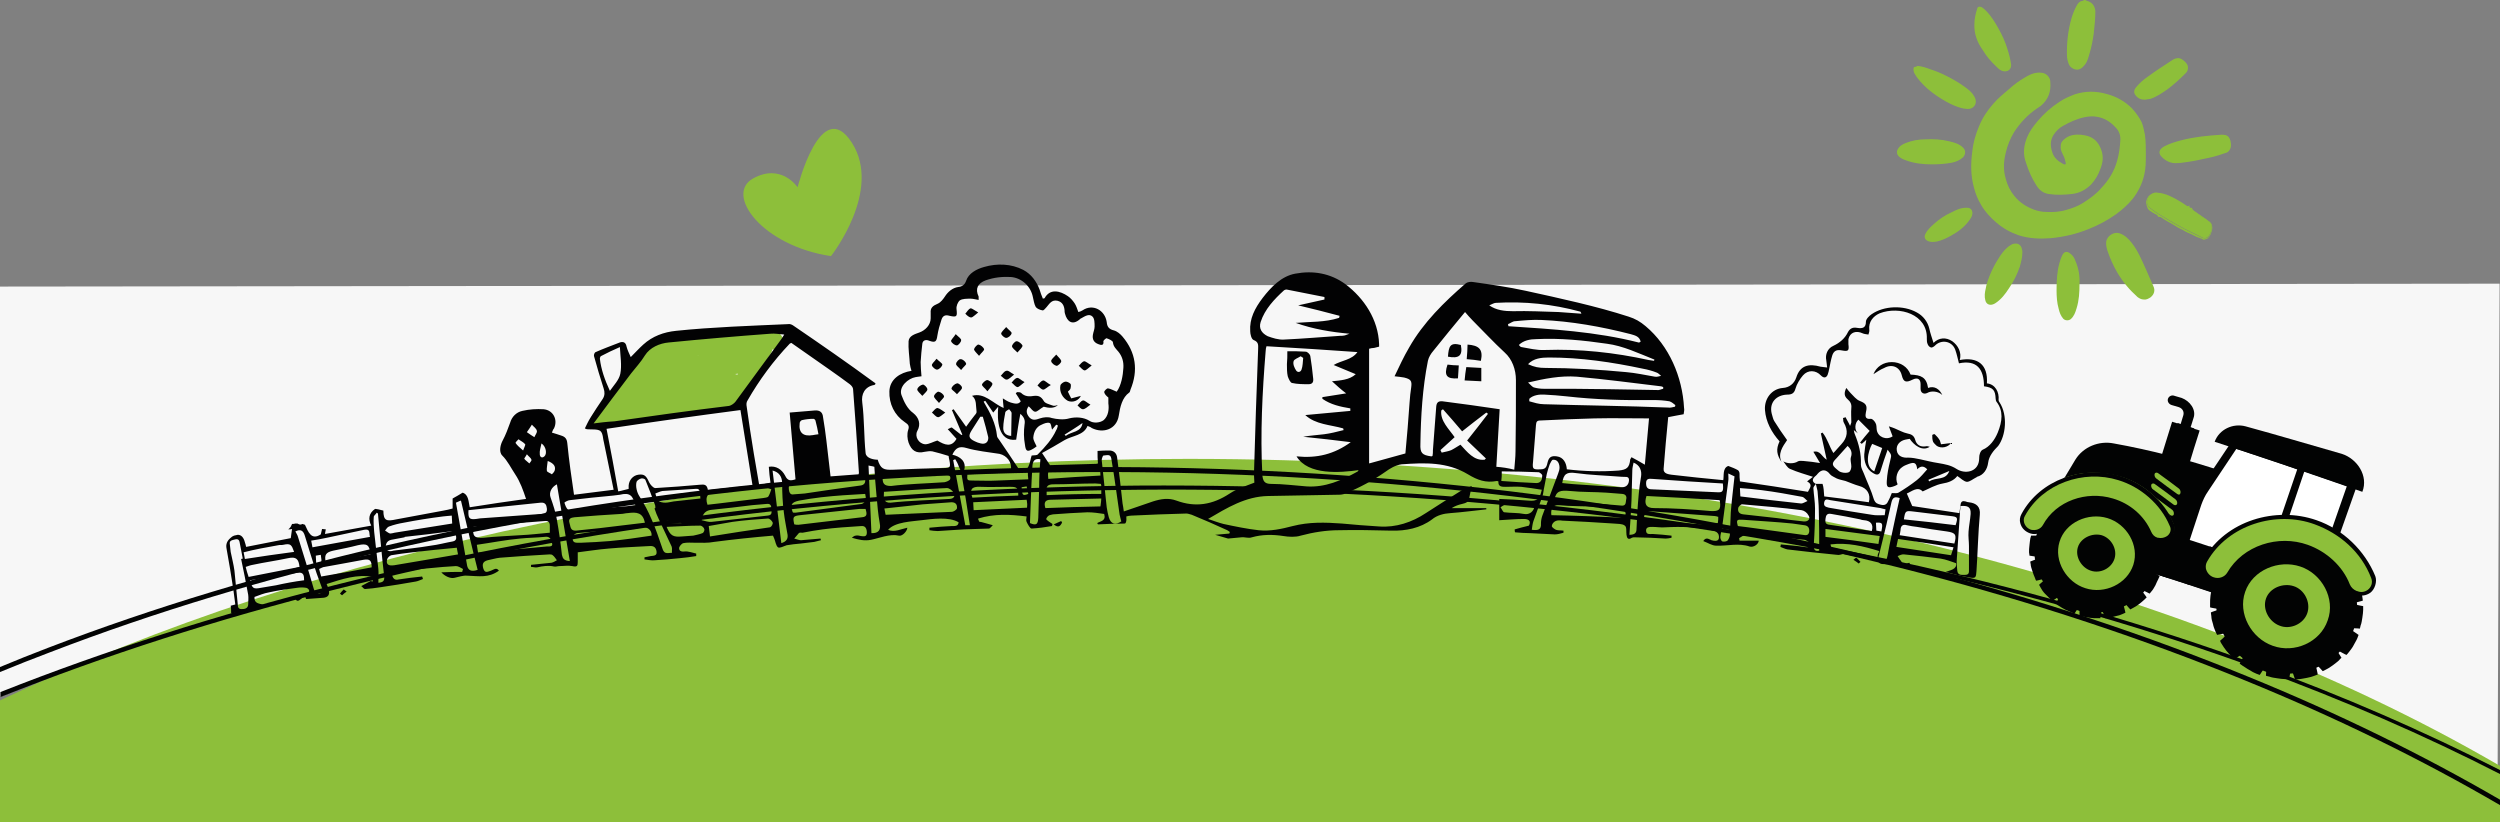 <?xml version="1.0" encoding="utf-8"?>
<!-- Generator: Adobe Illustrator 25.2.0, SVG Export Plug-In . SVG Version: 6.00 Build 0)  -->
<svg version="1.1" id="Layer_1" xmlns="http://www.w3.org/2000/svg" xmlns:xlink="http://www.w3.org/1999/xlink" x="0px" y="0px"
	 viewBox="0 0 599.3 197.1" style="enable-background:new 0 0 599.3 197.1;" xml:space="preserve">
<rect x="0" y="0" width="599.3" height="197.1" fill="#808080" stroke="none"/>
<style type="text/css">
	.st0{fill-rule:evenodd;clip-rule:evenodd;fill:#f7f7f7;}
	.st1{fill:#8DBF3A;}
	.st2{clip-path:url(#SVGID_2_);}
	.st3{clip-path:url(#SVGID_4_);}
	.st4{fill:#020303;}
	.st5{fill:#020203;}
	.st6{fill:#FFFFFF;}
</style>
<path class="st0" d="M-0.1,167.1c29.2-12.6,59.6-22.2,91-28.6c17.1-3.5,44-6.7,68.4-9.1c18.3-1.8,36.7-3.2,55.7-4.3
	c27.4-1.6,55.2-2.7,79.7-2.8c40.2-0.2,83.4,0.9,110.8,4.5c68,8.9,132.8,31.2,193.2,65.3L599.2,68L-2,68.7L-0.1,167.1z"/>
<path class="st1" d="M599.3,183.6C521.8,138.5,409.6,110,284.8,110C175.1,110,75.2,132,0,167.9v159.9h599.3V183.6z"/>
<g>
	<g>
		<g>
			<defs>
				<rect id="SVGID_1_" x="-135.9" y="50.9" width="803.3" height="154.5"/>
			</defs>
			<clipPath id="SVGID_2_">
				<use xlink:href="#SVGID_1_"  style="overflow:visible;"/>
			</clipPath>
			<g class="st2">
				<g>
					<g>
						<g>
							<defs>
								<rect id="SVGID_3_" x="-63.7" y="57.9" width="673" height="182.3"/>
							</defs>
							<clipPath id="SVGID_4_">
								<use xlink:href="#SVGID_3_"  style="overflow:visible;"/>
							</clipPath>
							<g class="st3">
								<g>
									<path class="st4" d="M599.3,191.7c-18.6-10.8-38.8-20.7-60.4-29.5c-24.4-10-50.7-18.7-78.1-25.8c-27.9-7.3-57.1-13-87-17.1
										c-30.6-4.2-62.2-6.6-93.9-7.2c-32.8-0.6-65.5,0.7-97.3,3.9c-31,3.1-61.3,8.1-90.2,14.8c-28.4,6.6-55.6,14.8-80.9,24.5
										c-3.9,1.5-7.7,3-11.5,4.6v1.2c3.9-1.6,7.9-3.2,11.9-4.7c25.2-9.7,52.4-17.9,80.7-24.4c28.9-6.7,59.2-11.6,90.1-14.8
										c31.8-3.2,64.5-4.5,97.2-3.9c31.6,0.6,63.2,3,93.8,7.1c29.8,4,59,9.8,86.8,17c27.3,7.1,53.5,15.8,77.9,25.8
										c21.8,8.9,42.2,18.9,60.9,29.8V191.7z"/>
								</g>
								<g>
									<path class="st4" d="M599.3,184.6c-18-9.2-37.5-17.7-58-25.2c-25.5-9.3-52.8-17.3-81.2-23.7c-28.9-6.5-59.3-11.4-90.2-14.7
										c-31.7-3.3-64.3-4.8-97-4.6c-33.8,0.3-67.5,2.5-100.2,6.6c-31.8,4-63,9.8-92.6,17.3c-28.1,7.1-55,15.7-80,25.6v1.2
										c25.1-10,52.1-18.7,80.3-25.8c29.6-7.5,60.7-13.3,92.5-17.3c32.7-4.1,66.3-6.3,100.1-6.6c32.6-0.3,65.2,1.3,96.9,4.6
										c30.8,3.2,61.1,8.1,90,14.6c28.4,6.4,55.6,14.3,81.1,23.6c20.7,7.6,40.3,16.1,58.4,25.4L599.3,184.6L599.3,184.6z"/>
								</g>
								<g>
									<g>
										<g>
											<path class="st1" d="M185.6,79.5c-3.5,0-7,0-10.5,0c-1.7,0-3.5,0-5.2,0s-3.4,0-5.2,0c-1,0-2,0.1-3,0.3
												c-0.9,0.2-1.7,0.5-2.6,0.9c-1.4,0.6-2.7,1.7-3.8,2.7s-2.1,2.1-3,3.2c-1.1,1.3-2.2,2.5-3.2,3.8c-2.2,2.7-4.4,5.5-6.5,8.3
												c-0.2,0.3-0.5,0.7-0.7,1c-0.1,0.2-0.1,0.3-0.2,0.5c0,0.2,0,0.4-0.1,0.6c0,0.5,0.2,0.9,0.4,1.3c0.2,0.3,0.5,0.5,0.8,0.6
												c0.2,0.1,0.3,0.1,0.5,0.1c0.3,0.1,0.6,0,0.8,0c3.1-0.5,6.2-1,9.2-1.5s6.2-1,9.2-1.5c3.1-0.5,6.2-1,9.3-1.5
												c0.7-0.1,1.5-0.2,2.2-0.4c1-0.2,1.8-0.7,2.6-1.3c0.6-0.5,1.1-1.3,1.6-1.9c0.4-0.6,0.9-1.2,1.3-1.8
												c1.7-2.4,3.3-4.8,4.8-7.4c0.2-0.3,0.4-0.6,0.6-1c0.4-0.7,0.3-1.7-0.2-2.3c-0.2-0.3-0.5-0.5-0.8-0.6
												c-0.2-0.1-0.3-0.1-0.5-0.1c-0.3-0.1-0.6,0-0.8,0c-1,0.1-1.9,0.3-2.9,0.4c0.2,0,0.4,0,0.6-0.1c-5.4,0.7-10.8,1.3-16.3,1.6
												c-1.5,0.1-3.1,0.2-4.6,0.2c-1,0-1.9,0.8-2.1,1.8c-0.1,0.4,0,0.9,0.2,1.3c0.3,0.4,0.7,0.8,1.3,1c2.5,0.6,4.9,1.1,7.4,1.4
												c2.6,0.4,5.2,0.6,7.9,0.5c1.6-0.1,3.1-0.2,4.6-0.5c0.5-0.1,1-0.5,1.3-1c0.2-0.4,0.3-0.9,0.2-1.3s-0.2-0.9-0.6-1.2
												c-0.4-0.4-0.9-0.7-1.5-0.6c-3.4,0.4-6.8,0.8-10.2,1.2c-3.4,0.4-6.8,0.8-10.2,1.2c-1.9,0.2-3.8,0.4-5.7,0.7
												c-0.3,0-0.6,0-0.8,0.2c-0.3,0.1-0.5,0.2-0.7,0.4c-0.3,0.3-0.5,0.7-0.6,1.2c-0.1,0.4,0,0.9,0.2,1.3c0.3,0.5,0.7,0.8,1.3,1
												c3.1,0.8,6.4,1.3,9.6,1.5c3.1,0.2,6.2,0.2,9.3,0.1c1.8-0.1,3.5-0.1,5.3-0.2c-0.4-1.3-0.7-2.6-1.1-3.9c0,0-0.1,0-0.1,0.1
												c0.2-0.1,0.3-0.1,0.5-0.2c-3.6,1.5-7.4,2.5-11.2,3.2c-1.1,0.2-2.2,0.4-3.3,0.5c0.2,0,0.4,0,0.6-0.1
												c-3.3,0.4-6.7,0.7-10,0.9c-0.9,0.1-1.9,0.1-2.8,0.2c0.2,1.4,0.4,2.7,0.6,4.1c3.3-0.9,6.7-1.7,10-2.6
												c0.9-0.2,1.6-1.1,1.5-2c0-0.9-0.6-1.8-1.5-2c-2.4-0.6-4.9-0.8-7.3-0.7c0.5,1.2,1,2.4,1.5,3.6c1.6-2,3.4-3.9,5.3-5.7
												c0.5-0.5,1.1-1,1.6-1.4c-0.1,0.1-0.3,0.2-0.4,0.3c0.2-0.2,0.5-0.3,0.7-0.4c-0.2,0.1-0.3,0.1-0.5,0.2
												c0.2-0.1,0.3-0.1,0.5-0.1c-0.2,0-0.4,0-0.6,0.1c0.1,0,0.2,0,0.3,0c-0.2,0-0.4,0-0.6-0.1c0.1,0,0.1,0,0.2,0.1
												c-0.2-0.1-0.3-0.1-0.5-0.2c0.1,0,0.1,0.1,0.1,0.1c-0.1-0.1-0.3-0.2-0.4-0.3l0.1,0.1c-0.1-0.1-0.2-0.3-0.3-0.4l0.1,0.1
												c0.3,0.5,0.8,0.8,1.3,1c0.5,0.1,1.2,0.1,1.6-0.2c0.4-0.3,0.8-0.7,1-1.3c0.1-0.6,0.1-1.1-0.2-1.6
												c-0.7-1.3-2.3-1.7-3.7-1.2c-0.6,0.2-1,0.5-1.5,0.8c-0.4,0.3-0.8,0.7-1.2,1c-1.4,1.2-2.7,2.5-3.9,3.9
												c-0.7,0.8-1.4,1.6-2,2.4c-0.2,0.3-0.4,0.6-0.5,0.9c-0.1,0.5-0.1,0.9,0.1,1.4c0.1,0.3,0.3,0.6,0.6,0.8
												c0.4,0.3,0.8,0.5,1.3,0.4c1.4-0.1,2.9,0,4.3,0.2c-0.2,0-0.4,0-0.6-0.1c0.8,0.1,1.6,0.3,2.4,0.5c0-1.3,0-2.7,0-4
												c-3.3,0.9-6.7,1.7-10,2.6c-0.5,0.1-1,0.5-1.3,1c-0.2,0.4-0.3,0.9-0.2,1.3s0.2,0.9,0.6,1.2c0.4,0.4,0.9,0.6,1.5,0.6
												c3.7-0.2,7.4-0.5,11.1-0.9c3.8-0.4,7.6-1,11.2-2.1c2.1-0.6,4.2-1.3,6.3-2.2c0.1-0.1,0.3-0.2,0.4-0.3
												c0.2-0.2,0.3-0.4,0.4-0.7c0.2-0.4,0.2-0.9,0.1-1.4c-0.1-0.3-0.3-0.7-0.5-0.9c-0.3-0.4-1-0.6-1.5-0.6
												c-4.8,0.2-9.6,0.4-14.3,0.1c-1.4-0.1-2.7-0.2-4-0.4c0.2,0,0.4,0,0.6,0.1c-1.8-0.2-3.6-0.6-5.3-1
												c-0.2,1.4-0.4,2.7-0.6,4.1c3.4-0.4,6.8-0.8,10.2-1.2c3.4-0.4,6.8-0.8,10.2-1.2c1.9-0.2,3.8-0.4,5.7-0.7
												c-0.2-1.4-0.4-2.7-0.6-4.1c-0.4,0.1-0.9,0.2-1.4,0.2c0.2,0,0.4,0,0.6-0.1c-3.2,0.4-6.5,0.3-9.7-0.1c0.2,0,0.4,0,0.6,0.1
												c-2.6-0.4-5.2-0.9-7.7-1.5c-0.2,1.4-0.4,2.7-0.6,4.1c3.1-0.1,6.2-0.3,9.4-0.6c3.1-0.3,6.2-0.6,9.3-1
												c1.9-0.2,3.8-0.5,5.7-0.8c-0.8-1-1.6-2.1-2.4-3.1c-1.7,2.9-3.5,5.7-5.4,8.4c-0.5,0.8-1.1,1.5-1.7,2.3
												c0.1-0.1,0.2-0.3,0.3-0.4c-0.3,0.4-0.6,0.8-1,1.1c0.1-0.1,0.3-0.2,0.4-0.3c-0.2,0.2-0.4,0.3-0.7,0.4
												c0.2-0.1,0.3-0.1,0.5-0.2c-0.4,0.2-0.9,0.3-1.3,0.3c-0.5,0.1-1,0.2-1.5,0.2c-1,0.2-2,0.3-3,0.5c-2,0.3-4,0.6-6,1
												c-4,0.6-8.1,1.3-12.1,1.9c-2.3,0.4-4.5,0.7-6.8,1.1c0.8,1,1.6,2.1,2.4,3.1c1-1.3,2-2.7,3-4c-0.1,0.1-0.2,0.3-0.3,0.4
												c1.4-1.9,2.9-3.7,4.4-5.5c1.4-1.7,2.9-3.5,4.4-5.1c0.8-0.8,1.6-1.6,2.5-2.3c-0.1,0.1-0.3,0.2-0.4,0.3
												c0.8-0.6,1.6-1.1,2.5-1.5c-0.2,0.1-0.3,0.1-0.5,0.2c0.8-0.3,1.5-0.5,2.4-0.6c-0.2,0-0.4,0-0.6,0.1
												c1.4-0.2,2.9-0.1,4.3-0.1c1.5,0,3,0,4.5,0c3,0,5.9,0,8.9,0c1.7,0,3.4,0,5.1,0c0.5,0,1.1-0.2,1.5-0.6s0.6-1,0.6-1.5
												C187.6,80.5,186.8,79.5,185.6,79.5L185.6,79.5z"/>
										</g>
									</g>
									<g>
										<g>
											<g>
												<path class="st5" d="M455.5,135.6c0.9-0.3,1.6-0.5,2.2-0.7c0.1,0.1,0.1,0.3,0.2,0.4C457.4,136,456.9,136.6,455.5,135.6z
													"/>
											</g>
											<g>
												<path class="st5" d="M81.5,142.3c0.3-0.4,0.6-0.7,0.9-1c0,0,0.5,0.4,0.7,0.5c-0.4,0.3-0.8,0.6-1.1,0.9
													C81.9,142.6,81.7,142.5,81.5,142.3z"/>
											</g>
											<g>
												<path class="st5" d="M252.6,125.7c0.6-0.3,1.2-0.5,1.8-0.8c0.1,0.1,0.1,0.3,0.2,0.4C254.2,126,253.8,126.7,252.6,125.7z
													"/>
											</g>
											<g>
												<path class="st5" d="M72.4,143.4c-1.1,0.9-1.2,0.9-2.1-0.5C70.9,143,71.5,143.2,72.4,143.4z"/>
											</g>
											<g>
												<path class="st5" d="M445.6,135.1c-0.4-0.3-0.8-0.6-1.3-0.9c0.2-0.2,0.7-0.6,0.7-0.5c0.4,0.3,0.7,0.7,1,1
													C445.9,134.8,445.7,134.9,445.6,135.1z"/>
											</g>
											<g>
												<path class="st5" d="M449.1,89.7c0.7-1.8,2.4-2.9,4.4-2.9s3.8,1.1,4.5,3c2.5,0.1,3.8,0.6,4.2,3.2
													c1.5-0.6,2.8,0.3,3.4,1.7c-0.9-0.9-2.6-1.1-3.6-0.5c-0.8,0.4-1.6,0-1.6-1c0-0.3,0-0.7,0-1.1c0-1.2-0.7-1.7-1.9-1.1
													c-1.6,0.8-2.2,0.6-2.6-1c-0.5-2.1-2.4-2.8-4.2-1.8C450.7,88.6,449.9,89.2,449.1,89.7z"/>
											</g>
											<g>
												<path class="st5" d="M465.3,106.5c0.9-0.1,1.6-0.2,2.4-0.3c-0.7,1-2.3,1.4-3.4,0.7c-0.3-0.3-0.7-0.6-0.9-1
													c-0.2-0.5-0.2-1.1-0.2-1.6c0-0.1,0.5-0.3,0.6-0.2c0.4,0.4,0.8,0.8,1.1,1.3C465.1,105.6,465.1,106,465.3,106.5z"/>
											</g>
											<g>
												<path class="st5" d="M256,93.9c0.3,0.6,0.5,1.1,0.8,1.6c0.8-0.2,1.5-0.4,2.3-0.6c-0.5,1.1-1.9,1.7-3.1,1.2
													c-1.3-0.7-2.1-2.2-1.8-3.7c0.1-0.4,0.7-0.8,1.1-0.9c0.4-0.1,1,0.2,1.3,0.5c0.2,0.2,0.1,0.8,0,1.2
													C256.4,93.6,256.1,93.7,256,93.9z"/>
											</g>
											<g>
												<path class="st5" d="M224.5,86c0.6,0.6,1.4,1.1,1.4,1.4c-0.1,0.5-0.7,1.1-1.2,1.2c-0.4,0.1-1.2-0.6-1.3-1
													C223.3,87.2,224,86.7,224.5,86z"/>
											</g>
											<g>
												<path class="st5" d="M230.4,88.7c-0.6-0.7-1.3-1.1-1.2-1.5c0-0.4,0.7-1.2,1.1-1.1c0.5,0,1.2,0.6,1.3,1.1
													C231.7,87.4,231,87.9,230.4,88.7z"/>
											</g>
											<g>
												<path class="st5" d="M226.6,98.9c-0.8,0.6-1.4,1.2-1.8,1.1c-0.5-0.1-0.9-0.7-1.4-1.1c0.4-0.4,0.8-1,1.3-1.1
													C225.3,97.9,225.8,98.4,226.6,98.9z"/>
											</g>
											<g>
												<path class="st5" d="M225.1,96.6c-0.6-0.7-1.2-1.2-1.2-1.6s0.8-1.2,1.1-1.1c0.5,0.1,1.2,0.6,1.3,1.1
													C226.4,95.3,225.7,95.8,225.1,96.6z"/>
											</g>
											<g>
												<path class="st5" d="M251.9,92.3c-0.9,0.5-1.4,1.1-1.8,1.1c-0.5,0-0.9-0.6-1.4-1c0.4-0.4,0.8-1.1,1.4-1.2
													C250.5,91.2,251,91.8,251.9,92.3z"/>
											</g>
											<g>
												<path class="st5" d="M243.9,84.5c-0.6-0.6-1.3-1.1-1.3-1.5s0.7-1.2,1.1-1.2c0.5,0,1.2,0.6,1.4,1
													C245.2,83.2,244.5,83.8,243.9,84.5z"/>
											</g>
											<g>
												<path class="st5" d="M221.1,94.9c-0.6-0.7-1.3-1.2-1.2-1.6c0.1-0.5,0.8-1,1.3-1.1c0.3-0.1,1.1,0.7,1.1,1.1
													C222.4,93.7,221.7,94.2,221.1,94.9z"/>
											</g>
											<g>
												<path class="st5" d="M243.1,89.8c-0.8,0.6-1.3,1.2-1.8,1.2s-0.9-0.6-1.4-0.9c0.4-0.4,0.8-1.1,1.3-1.2
													C241.7,88.7,242.2,89.3,243.1,89.8z"/>
											</g>
											<g>
												<path class="st5" d="M229.1,80.1c0.7,0.7,1.4,1.1,1.3,1.5c0,0.4-0.7,1.2-1,1.2c-0.5,0-1.2-0.5-1.4-1
													C227.9,81.5,228.6,80.9,229.1,80.1z"/>
											</g>
											<g>
												<path class="st5" d="M234.7,85.3c-0.6-0.7-1.2-1.2-1.2-1.6c0.1-0.4,0.8-1.2,1.1-1.1c0.5,0.1,1.2,0.7,1.3,1.1
													C236,84,235.3,84.5,234.7,85.3z"/>
											</g>
											<g>
												<path class="st5" d="M245.6,91.6c-0.8,0.6-1.3,1.2-1.7,1.2c-0.5-0.1-0.9-0.7-1.4-1.1c0.4-0.4,0.8-1,1.3-1.1
													C244.2,90.5,244.7,91.1,245.6,91.6z"/>
											</g>
											<g>
												<path class="st5" d="M236.7,93.8c-0.6-0.8-1.3-1.2-1.3-1.6c0.1-0.4,0.8-1,1.2-1.1c0.4,0,1.3,0.6,1.3,0.9
													C237.9,92.5,237.3,93,236.7,93.8z"/>
											</g>
											<g>
												<path class="st5" d="M229.4,94.5c-0.6-0.7-1.4-1.1-1.3-1.4c0.1-0.5,0.8-1.1,1.3-1.2c0.4-0.1,1.2,0.6,1.2,1
													C230.7,93.3,230,93.8,229.4,94.5z"/>
											</g>
											<g>
												<path class="st5" d="M261.7,87.6c-0.8,0.6-1.3,1.2-1.7,1.2c-0.5-0.1-0.9-0.7-1.4-1.1c0.4-0.4,0.8-1,1.3-1.1
													C260.3,86.6,260.8,87.1,261.7,87.6z"/>
											</g>
											<g>
												<path class="st5" d="M253.2,85c0.6,0.7,1.2,1.2,1.2,1.6s-0.8,1.1-1.1,1.1c-0.5-0.1-1.2-0.6-1.3-1.1
													C251.9,86.2,252.6,85.7,253.2,85z"/>
											</g>
											<g>
												<path class="st5" d="M261.4,97c-0.8,0.6-1.3,1.1-1.8,1.1s-0.9-0.6-1.3-0.9c0.4-0.4,0.8-1.1,1.3-1.2
													C260,95.9,260.5,96.5,261.4,97z"/>
											</g>
											<g>
												<path class="st5" d="M241.2,78.4c0.6,0.7,1.4,1.2,1.3,1.5c-0.1,0.5-0.8,1.1-1.3,1.1c-0.4,0-1.1-0.6-1.2-1
													C240,79.6,240.6,79.1,241.2,78.4z"/>
											</g>
											<g>
												<path class="st5" d="M234.5,74.9c-0.8,0.6-1.3,1.2-1.7,1.2c-0.5,0-1-0.5-1.4-0.9c0.4-0.4,0.7-1.1,1.3-1.3
													C233,73.9,233.6,74.4,234.5,74.9z"/>
											</g>
											<g>
												<path class="st5" d="M308.6,84.2c1.5,0,3,0,4.4,0.1c0.4,0,1,0.6,1.1,1c0.3,1.8,0.5,3.6,0.7,5.5c0.1,0.9-0.3,1.3-1.1,1.3
													c-1.3,0-2.7,0-4-0.3c-0.4-0.1-0.8-1-1-1.6c-0.2-0.9-0.2-1.9-0.2-2.9C308.6,86.3,308.6,85.3,308.6,84.2z M312.4,85.8
													c-0.2-0.1-0.4-0.3-0.6-0.4c-0.6,0.4-1.6,0.7-1.7,1.2c-0.2,0.7,0.2,1.6,0.6,2.2s1.1,0.4,1.3-0.2
													C312.3,87.8,312.3,86.8,312.4,85.8z"/>
											</g>
											<g>
												<path class="st5" d="M351.5,88c1.2,0.1,2.4,0.1,3.6,0.2c0,1.1,0,2.1,0,3.2c-1.3-0.1-2.7-0.1-4-0.2
													C351.2,90.1,351.3,89.1,351.5,88z"/>
											</g>
											<g>
												<path class="st5" d="M351.8,82.6c2.7,0.2,3.8,1.1,3.2,3.9c-1.1-0.2-2.2-0.3-3.4-0.4C351.7,84.8,351.8,83.7,351.8,82.6z"
													/>
											</g>
											<g>
												<path class="st5" d="M347.1,85.5c0.2-2.5,0.5-3.5,3.1-2.8C350.7,85.3,349.7,86,347.1,85.5z"/>
											</g>
											<g>
												<path class="st5" d="M349.7,87.6c-0.1,1.2-0.1,2.1-0.2,3.1c-2.7,0.2-3.4-0.7-2.5-3.3C347.9,87.5,348.7,87.6,349.7,87.6z
													"/>
											</g>
											<g>
												<path class="st5" d="M479.3,96.4c-0.1-0.1-0.2-0.3-0.2-0.5c0.2-1.9-0.8-3.8-2.8-4c0.3-4.5-2.2-6.4-6.5-5.6
													c0.5-1.8-0.4-3.5-1.8-4.5c-1.5-1-3.2-0.9-4.5,0.4c-0.4-1.3-0.8-2.4-1-3.4c-0.4-1.7-1.5-3.1-3-3.9
													c-3.2-1.8-7.9-1.6-10.8,0.4c-0.6,0.4-1.4,1.2-1.4,1.8c0,1.5-0.8,1.7-2.1,1.5c-1-0.2-1.7,0.1-2.2,1
													c-0.7,1.5-2,2.6-3.5,3.3c-1.4,0.6-2,2.1-1.7,3.5c0.1,0.5,0.1,1.1,0.2,1.7c-0.6-0.1-1.1-0.1-1.6-0.2
													c-2.8-0.8-4.9-0.3-5.8,2.6c-0.5,1.5-1.7,2.4-3.2,2.5c-2.7,0.2-4.5,2.6-4.3,5.3c0.2,2.8,1.6,5.4,3.5,7.5
													c-0.9,1.9-0.7,3.2,0.5,5c-1-2,0.2-3.7,1.3-5.3c-1.1-1.5-2.1-3-3.1-4.6c-0.3-0.5-0.4-1.2-0.6-1.8
													c-0.6-2.6,1.1-4.4,3.7-4.5c1.1,0,1.7-0.3,2-1.4s1.1-2.4,1.8-3.2c1.2-1.4,3.1-1.3,4.3,0c0.6,0.6,1.2,0.7,1.6-0.1
													c0.2-0.5,0.3-1,0.4-1.5c0.2-1,0.4-2.1,0.7-3.1c0.3-1,0.9-1.6,2.3-1.3c1.6,0.3,1.8,0.1,1.6-1.5c0-0.4,0-0.8,0-1.2
													c0.4-1.7,1.9-2.1,3.4-1.4c0.4,0.2,0.9,0.2,1.4,0.3c0.1-0.4,0.3-0.8,0.2-1.2c-0.2-1.8,0.9-3.2,2.5-3.9
													c4.7-1.8,11.5,0.2,11.3,6.1c0,0.4,0,0.9,0.2,1.3c0.1,0.3,0.4,0.7,0.8,0.8c0.2,0.1,0.7-0.2,0.9-0.4
													c1.5-1.6,4.1-1.2,4.9,0.9c0.4,1.1,0.6,2.2,0.9,3.3c4.3-0.9,6,1.4,6,5.5c2.2,0.3,2.7,0.9,2.8,3c0,0.2,0.1,0.6,0.2,0.7
													c1.7,2.2,1.4,4.7,0.3,7.4c-0.7,1.7-1.9,3.4-3.6,4.1c-0.3,0.1-0.6,0.6-0.7,1c-0.2,0.5-0.1,1.1-0.2,1.7
													c-0.4,2.7-3.4,3.2-5.4,1.9c-1.4-0.9-2.7-1.1-4.4-1.4c-1.4-0.2-2.9-0.6-4.3-0.9c-0.9-0.2-2-0.4-2.9-0.4
													c-1.2,0.1-2.5-0.3-2.7-1.7c-0.2-1.3,0.7-2.3,2-2.6c0.3-0.1,0.7-0.1,1.1-0.2c1,1.5,3,3.1,4.8,1.9c-0.4-0.1-0.7-0.2-1-0.1
													c-1.3,0.2-2.2-0.4-2.5-1.6c-0.3-1-0.9-1.3-1.9-1.5s-2-0.8-3-1.2c-0.3-0.1-0.7-0.3-1.4-0.5c0.4,1,0.6,1.7,0.9,2.4
													c-1.5,1-3.5,0.2-3.8-1.5c-0.1-0.6,0-1.2-0.3-1.7c-0.2-0.4-0.7-1-1.1-1c-1.6,0.2-1.3-0.9-1.2-1.6c0.4-1.6,0-2.1-1.5-2.7
													c-0.8-0.3-1.5-1.2-2.2-1.9c-0.3-0.3-0.6-0.7-1-1.2c-0.6,1.2-0.5,2,0.3,2.7c0.7,0.6,1,1.2,0.9,2.1c-0.1,1.1,0,2.3,0,3.4
													c0,0.2-0.1,0.3-0.3,0.9c-0.4-0.9-0.8-1.5-1.1-2.1c-0.2,0.1-0.4,0.2-0.6,0.2c0.1,0.4,0,0.8,0.2,1.1
													c1.1,1.9,0.9,3.6-0.6,5.2c-0.6,0.6-1.2,1.4-1.9,2.1c-1-1.6-1.4-3.4-2.6-4.9c-0.1,0.1-0.3,0.1-0.4,0.2
													c0.5,2.1,0.9,4.2,1.4,6.3c-1.2-0.7-1.5-2.3-3.2-1.9c0.5,0.9,1,1.6,1.6,2.7c-1.3-0.2-2.6-0.4-4-0.5c-0.4,0-1-0.1-1.3,0.1
													c-0.9,0.6-2.5,0.6-3.5,0c0.5,0.6,0.9,1.5,1.6,1.8c1.8,0.8,3.7,1.3,5.5,1.9c-0.5,0.4-0.9,0.7-1.4,1.1
													c1.5,0.8,0.6,1.6,0.2,2.5c-5.4-0.9-10.8-1.7-16.3-2.5c-0.1-0.7-0.1-1.3-0.1-1.9c0-0.3-0.2-0.7-0.4-0.8
													c-0.7-0.4-1.5-0.7-2.3-1c-1.4,0.5-1,2.3-1.2,3.4c-4.1-0.4-8.3-0.8-12.4-1.3c-0.6-0.1-2-0.2-1.9-1.4
													c0.3-4.1,0.7-8.2,1.1-12.4c1.2-0.2,2.4-0.5,3.7-0.7c0.1-0.6,0.2-1.1,0.1-1.5c-0.4-7.5-3.6-14.9-9.2-19.6
													c-1.3-1.1-2.5-1.8-4.1-2.3c-7.7-2.5-16.5-4.4-24.7-6.2c-4.1-0.9-8.4-1.5-12.6-2.1c-0.5-0.1-1.3,0-1.7,0.3
													c-5.2,4.5-10.2,9.4-13.6,15.4c-1.3,2.2-2.4,4.6-3.5,6.9c1,0.1,1.7,0.2,2.3,0.3c1.6,0.4,1.9,0.8,1.7,2.3
													c-0.2,1.2-0.3,2.4-0.4,3.7c-0.3,4.1-0.6,8.2-1,12.2c-2.9,0.8-5.8,1.6-8.7,2.4c0-9.2,0-18.3,0-27.5
													c0.4-0.1,0.8-0.2,1.2-0.2c0.4-0.1,0.8-0.2,1.2-0.3c0-0.2,0-0.4,0-0.6c-0.2-5.9-3.6-11-8.1-14.4c-3.6-2.6-7.7-3.3-12-2.5
													c-3.3,0.6-5.8,3.2-7.8,5.8c-1.9,2.5-3.2,5-3,8c0,0.7,0.3,1.9,0.8,2.1c1.3,0.5,1.1,1.3,1.1,2.2c-0.4,10-0.7,19.9-1,29.9
													c0,0.8,0.1,1.6,0.1,2.1c-2,0.8-4.1,1.4-5.9,2.6c-4.1,2.7-8.2,3.4-12.8,1.7c-1.9-0.7-3.7-0.4-5.6,0.2
													c-2.3,0.8-4.7,1.6-7,2.4c-0.1-0.8-0.2-1.4-0.3-1.9c-0.4-3.7-0.8-7.3-1.3-11c-0.1-1-0.8-1.8-2.1-1.7
													c-0.8,0-1.6,0-2.6,0.1c0,1.2,0,1.8,0.1,3c-0.3,0.1-0.5,0.1-0.8,0.1c-3.6,0.1-7.2,0.2-10.7,0.3c-0.7-1-1.2-1.9-1.9-2.9
													c1.8-1,3.6-2,5.4-3.1c1.9-1.1,4.6-1.1,5.5-3.4c0.5,0.2,0.8,0.3,1,0.5c2.8,1.4,6,0.3,6.5-3c0.3-2,0.8-4.3,2.5-5.5
													c0.2-0.1,0.2-0.5,0.3-0.7c1.9-4.6,1.3-8.9-1.9-12.7c-0.5-0.6-1.3-1.3-2.1-1.5c-1.2-0.3-1.6-0.9-1.7-2
													c-0.4-2.8-3.3-4.5-5.8-2.8c-0.3,0.2-0.6,0.3-1,0.4c-0.3-0.8-0.5-1.5-0.9-2.1s-1-1.3-1.6-1.7c-1.9-1.3-4.3-1.9-5.6,0.5
													c0,0-0.2,0-0.4,0.1c-0.3-0.7-0.6-1.5-0.8-2.2c-0.7-1.9-2-3.7-3.9-4.7c-2.9-1.5-6.3-1.6-9.4-0.7
													c-1.8,0.5-3.7,1.5-4.3,3.3c-0.3,0.9-0.9,1.4-1.9,1.5c-1.4,0.2-2.5,1.2-3.2,2.3c-0.4,0.6-1,1.4-1.7,1.7
													c-1.2,0.5-1.8,1-1.7,2.2c0,0.4,0,0.9,0,1.3c0,1.6-1.3,2.9-2.7,3.4c-1.1,0.4-2.5,0.8-2.6,2.1c-0.1,1.8,0.2,3.6,0.3,5.4
													c0.1,0.6,0.2,1.1,0.4,1.7c-2.7,0.4-5.2,2-5.3,4.9c-0.1,3,1.2,5.7,3.7,7.4c0.7,0.5,1.2,0.8,0.8,1.9
													c-0.3,0.9-0.2,2.1,0.1,3c0.7,1.9,1.8,2.7,3.9,2.2c0.6-0.1,1.2-0.2,1.8-0.1c1.3,0.3,2.6,0.7,3.9,1.1
													c0,0.2,0.1,0.6,0.2,1.1c0.3,1.6,0.2,1.8-1.4,1.8c-4,0.1-8.1,0.2-12.1,0.4c-2.3,0.1-3-0.2-3.7-2.4
													c-1.1,0-2.8-0.4-2.9-1.6c-0.4-3.8-0.3-8.2-0.8-12.1c-0.3-2,0.6-3.8,2.8-4.2c0.2,0,0.3-0.2,0.4-0.3
													c-0.1-0.1-0.2-0.3-0.3-0.3c-6.4-4.7-12.9-9.2-19.5-13.7c-0.3-0.2-0.8-0.4-1.2-0.3c-8.9,0.4-18.1,0.7-26.8,1.6
													c-3,0.3-5.7,1.3-7.9,3.3c-1,0.9-2,2-3,3c-0.4-0.9-0.8-1.7-1-2.5c-0.2-1.2-1-1.3-1.9-0.9c-1.8,0.7-3.7,1.4-5.5,2.2
													c-0.3,0.1-0.5,0.7-0.4,1c0.7,2.6,1.5,5.2,2.3,7.7c0.3,0.9,0.3,1.7-0.2,2.5c-1,1.5-2.1,3.1-3,4.6
													c-0.5,0.8-0.9,1.7-1.3,2.5c0.3,0.1,0.4,0.2,0.5,0.2c1.1,0.1,2.5-0.1,3.2,0.4c0.7,0.6,0.6,1.9,0.9,2.9
													c0.8,3.7,1.5,7.5,2.3,11.2c-3.2,0.4-6.3,0.8-9.5,1.2c-0.6-4.1-1.2-8.2-1.6-12.3c-0.1-1.1-0.5-1.6-1.5-1.9
													c-0.7-0.2-1.4-0.5-2.2-0.7c0.2-0.5,0.3-0.8,0.5-1c1-2.1-0.2-4.4-2.5-4.6c-1.6-0.1-3.4,0-5.1,0.4
													c-1.4,0.3-2.5,1.4-2.9,2.8c-0.5,1.4-1.1,3-1.8,4.3c-0.5,0.9-1,2.7-0.1,3.6c1.3,1.3,2.1,3,3.1,4.5
													c1.2,1.8,1.9,3.8,2.6,5.9c-4.5,0.6-9,1.3-13.5,2c-0.3-1.2-0.2-3-1.7-3.5c-0.8,0.5-1.5,0.9-2.4,1.4c0,0.7,0,1.5,0,2.4
													c-0.8,0.2-1.5,0.4-2.2,0.5c-3.8,0.7-7.6,1.4-11.3,2.1c-2.3,0.5-3.1,0.4-3.1-2.1c-0.4-0.1-0.8-0.2-1.2-0.3
													c-0.1,0-0.6-0.1-0.6-0.1c-0.1,0-0.2,0-0.2,0c-1.5,1-1.7,2.5-0.9,4c-3.7,0.7-7.4,1.3-11.1,2c0.1-0.4,0.1-0.8,0.2-1.1
													c-0.3,0-0.6-0.1-0.9-0.1c-0.1,0.4-0.2,0.9-0.3,1.3c-2.3,1.5-3-0.6-3.8-2.3c-0.2-0.1-0.4-0.1-0.6-0.2
													c-0.5,0.3-0.8,0.1-1.2-0.1l0,0c0,0-0.3,0-0.5,0c-0.3,0.1-0.5,0.1-0.8,0.1c0,0.1,0,0.1-0.1,0.2c-0.1,0.4-0.4,0.8-0.8,1.1
													c0.3,0,0.6,0,0.9-0.1c-0.1,0.8-0.2,1.5-0.3,2.2c-3.6,0.7-7.1,1.4-10.7,2.1c-0.1-0.5-0.2-0.8-0.3-1.1
													c-0.3-1.2-0.9-1.8-1.7-1.8c-0.4,0.1-0.5,0.1-0.9,0.2c-0.3,0.1-0.6,0.3-0.9,0.6c-0.8,0.7-1.1,1.5-0.9,2.5
													c0.6,3.2,1.1,6.4,1.6,9.6c0.2,1.3,0.3,2.5,0.5,3.8c-0.4,0.1-0.8,0.2-1.1,0.3c0.1,0.6,0.1,1.1,0.1,1.7v0.1c0,0,0,0,0.1,0
													c0.6-0.1,1.3-0.1,1.9-0.2c1.9-0.4,3.8-0.9,5.7-1.4V145c-0.9-0.4-2.2-0.2-2.1-1.9c1.1-0.4,2.3-0.9,3.5-1.1
													c2.2-0.5,4.5-0.8,6.8-1.1c0.7-0.1,1.4-0.1,2,0c0.3,0,0.7,0.3,0.8,0.6c0.1,0.2-0.1,0.6-0.3,0.9c-0.2,0.3-0.4,0.5-0.6,0.8
													c0.1,0.1,0.1,0.3,0.2,0.4c1.4-0.1,2.8-0.2,4.1-0.3c1.2-0.1,1.6-0.8,1.3-1.9c-0.1-0.5-0.3-0.9-0.5-1.4
													c3.8-1.2,7.2-2.4,11.2-1.7c0,0.2-0.1,0.5-0.1,0.7s-0.1,0.3-0.2,0.5c-0.1-0.1-0.1-0.2-0.2-0.3c-0.7,0.4-1.5,0.8-2.4,1.3
													c0.4,0.3,0.6,0.7,0.9,0.7c1.2-0.1,2.4-0.2,3.5-0.4c2.9-0.4,5.8-0.9,8.7-1.4c0.6-0.1,1.1-0.4,1.7-0.6
													c-0.1-0.2-0.1-0.4-0.2-0.6c-1.9,0.2-3.7,0.4-5.6,0.7c-0.8,0.2-1.3,0-1.6-1c0.6-0.3,1.2-0.7,1.9-0.8
													c2.4-0.4,4.7-0.7,7.1-0.9c2.1-0.2,4.2-0.4,6.3-0.5c0.6,0,1.1,0.4,1.7,0.7c-0.1,0.2-0.1,0.4-0.2,0.7c-1.7,0-3.3,0-5,0.1
													c0.7,0.8,2.1,1.6,3.2,1.3c1-0.2,2-0.6,3-0.5c2.9,0.1,5.1,0.6,7.6-1.2c-0.6-0.9-1.3-0.2-1.9,0c-0.7,0.2-1.4,0.7-1.8-0.4
													c-0.4-1.2-0.1-1.8,1-2.1c1-0.2,2-0.5,2.9-0.6c4-0.3,8-0.6,11.9-0.8c0.3,0,0.6,0,0.8,0.2c0.4,0.3,0.7,0.8,1,1.2
													c-0.4,0.2-0.8,0.5-1.3,0.6c-1.6,0.2-3.3,0.3-4.9,0.5c0,0.2,0,0.4,0,0.5c0.5,0,1.1,0.2,1.5,0.1c1.2-0.3,2.8-0.5,4-0.2
													c0.4,0.1,0.9-0.1,1.3-0.1c1,0,2.1-0.2,3.1,0c1.2,0.3,1.3-0.1,1.3-1c0-0.8,0-1.6,0-2.3c2.5-0.3,4.9-0.7,7.4-0.9
													c3.2-0.3,6.5-0.4,9.8-0.6c1.1-0.1,1.6,0.4,1.7,1.4c0.1,1-0.8,0.9-1.4,1c-0.5,0.1-1,0.2-1.5,0.3c0,0.2,0,0.4,0,0.5
													c0.8,0.1,1.7,0.3,2.5,0.2c2-0.1,4-0.3,6-0.5c1.3-0.1,2.6-0.3,3.9-0.5c0-0.2,0-0.4,0-0.6c-0.9-0.2-1.9-0.6-2.8-0.5
													c-0.9,0.1-1.3-0.2-1.3-0.8c0-0.4,0.6-1.1,1-1.2c0.9-0.2,1.9-0.1,2.8-0.1c1.6,0,3.1,0.1,4.6-0.2
													c4.6-0.6,9.4-1.1,14.1-1.5c0.1,0.2,0.2,0.5,0.3,0.7c0.3,0.7,0.4,1.7,0.9,2.1c0.4,0.3,1.4-0.3,2.1-0.5
													c1.1-0.2,2.2-0.3,3.3-0.4c1.1-0.1,2.2-0.3,3.3-0.4c0.5-0.1,1.1-0.3,1.6-0.4c0-0.1-0.1-0.3-0.1-0.4
													c-1.6,0.1-3.1,0.3-4.7,0.4c-0.5,0-1.1-0.3-1.6-0.4c0.4-0.4,0.7-0.9,1.1-1.3c0.2-0.2,0.6-0.1,0.9-0.1
													c1.6-0.3,3.2-0.6,4.8-0.8c3-0.4,6.2-0.6,9.3-0.8c1-0.1,1.3,0.7,1.3,1.6c0,1-0.7,0.9-1.4,0.8c-0.4-0.1-0.9-0.2-1.3-0.1
													c-0.3,0-0.6,0.3-0.9,0.5c1.7,0.5,3,0.8,4.6,0.5c2-0.4,4.5-1.5,6.7-1c0.8,0.2,2-1.1,2-1.9c-1.5,0.3-3.1,1.2-4.6,0.5
													c1.6-1.9,5.8-2,8-2.3c2.5-0.3,6.6-0.9,8.9,0.5c-0.1,1-0.9,0.9-1.6,0.9c-1.8,0.1-3.6,0.2-5.4,0.4c0,0.2,0,0.4,0,0.6
													c0.7,0.1,1.3,0.2,2,0.2c2-0.1,4.1-0.3,6.2-0.4c2-0.1,4.1-0.1,6.1-0.2c0.2,0,0.5-0.4,0.9-0.8c-1.2-0.3-2-0.6-2.9-0.8
													c-0.3,0.1-0.4-0.1-0.5-0.4c-0.1-0.1-0.1-0.3-0.1-0.4c3.9-1.2,7.6-1,11.6-0.5c0,0.4-0.2,0.9,0,1.3
													c0.3,0.6,0.8,1.6,1.2,1.6c1.6-0.1,3.2-0.3,4.9-0.6c0-0.2,0.1-0.3,0.1-0.5c-0.3-0.2-0.6-0.4-0.9-0.6
													c-0.2-0.2-0.6-0.4-0.6-0.6c0.1-0.3,0.3-0.6,0.6-0.8c0.3-0.2,0.7-0.2,1-0.3c2.8-0.2,5.5-0.4,8.3-0.5c1.3,0,2.7,0.2,4,0.4
													c0.5,1.7-0.9,1.7-1.7,2.2c0.1,0.1,0.2,0.2,0.2,0.3c2.2-0.1,4.3-0.2,6.5-0.2c0.1-0.1,0.2-0.2,0.2-0.3
													c0.2-0.4,0.1-0.9,0.1-1.4c0.4-0.1,0.8-0.2,1.2-0.2c4.4-0.2,8.8-0.4,13.2-0.5c0.4,0,0.9,0.2,1.3,0.3
													c2.9,1.2,5.7,2.4,8.5,3.7c0.2,0.1,0.4,0.3,0.6,0.4c0,0.1,0,0.2-0.1,0.4c-1.1,0.1-2.3,0.2-3.4,0.3c1,0.3,2,0.6,3.1,0.9
													c1.1-0.1,2.1-0.2,3.2-0.3c0.8-0.1,1.7,0.3,2.5,0c2.5-0.7,5-0.7,7.6-0.3c1.2,0.2,2.9,0.3,4.1-0.1c3-0.8,6.1-1.3,9.2-1.3
													c4.1-0.1,8.3,0,12.5,0.1c3.5,0.1,7-0.6,9.8-2.7c1.2-1,2.8-1.4,4.4-1.5c2.8-0.2,5.7-0.6,8.6-0.9c0-0.1,0-0.2,0-0.3
													c-2.8,0-5.6,0-8.3,0c0.8-0.5,1.6-0.8,2.5-1c0.8-0.2,1.6-0.4,1.7-1.4c0.2-1,0.4-1.9,0.6-2.9c-0.8,0.4-1.8,0.6-2.5,1.1
													c-2.9,1.8-5.7,3.6-8.5,5.4c-3.3,2.2-7.2,3.5-11.2,3.2c-3-0.2-6-0.4-8.9-0.7c-4.1-0.3-7.9-0.4-11.8,0.6
													c-2.7,0.7-5.4,1.3-8.2,1c-2.7-0.3-5.6-0.9-8.4-1.5c-1.2-0.3-2.5-0.8-3.7-1.2c4.6-2.7,9-5.4,14.4-5.5
													c5.3-0.1,10.9-0.2,16.4-0.3c0.7,0,1.5,0,2.1-0.3c3.4-1.4,6.6-3.1,9.6-5.2c1.1-0.8,2.4-1.6,3.9-1.8
													c5.6-0.4,10.9-0.6,15.9,2.4c2.3,1.4,4.3,2.1,6.9,1.6c0.1,0,0.2,0,0.4,0.1c-0.1,1.3,0.8,1.3,1.8,1.3c1.2,0,2.5-0.1,3.7,0
													c1.6,0.2,3.2,0.4,4.9,0.7c-0.5,2.2-1,2.8-3.2,2.6c-2.3-0.2-4.7-0.3-7-0.4c0,1.7,0,3.4,0,5.1c2-0.1,4-0.3,5.9-0.3
													c1.4,0,1.7,0.7,1.2,1.6c-1.3,0.3-2.3,0.6-3.4,0.9c0,0.2,0,0.5,0.1,0.7c1.2,0.1,2.4,0.2,3.6,0.2c2,0.1,3.9,0.2,5.9,0.3
													c0.7,0,1.4-0.2,2.1-0.4c0-0.2,0-0.3,0-0.5c-0.6-0.1-1.2,0-1.8-0.2c-0.4-0.2-1-0.6-1-0.9c0-0.4,0.4-1,0.9-1.2
													c0.4-0.2,1.1-0.2,1.6-0.1c4.1,0.2,8.2,0.4,12.4,0.7c0.9,0.1,2,0,2.6,0.5c0.5,0.3,0.3,1.5,0.4,2.2
													c0.1,0.8,0.4,1.3,1.3,0.7c0.2-0.1,0.4-0.1,0.7-0.1c1.2,0,2.5,0.1,3.7,0.1c1.2,0.1,2.5,0.1,3.7,0.2
													c0.5,0,0.9-0.1,1.4-0.2c0-0.2,0-0.3,0-0.5c-1.5-0.2-3-0.3-4.5-0.4c-0.7,0-1.5,0.2-1.6-0.7c-0.1-1,0.8-1,1.5-1
													c1,0,2.1,0.2,3.1,0.1c3.9-0.2,7.8-0.1,11.6,0.8c0.5,0.1,1.1,0.6,1.2,1c0.3,1.3-0.3,1.7-1.7,1.3c-0.6-0.2-1.3-0.9-2,0.2
													c1.1,0.4,2.1,1.1,3.1,1.1c2.7,0.1,5.4-0.7,8,0.2c1,0.3,2.2-0.6,2.2-1.4c-1.5,0-3.1,0-4.6,0c0-0.2-0.1-0.4-0.1-0.6
													c0.5-0.3,1-0.7,1.5-0.7c2,0,4,0.2,6.1,0.3c0.7,0,1.4,0.2,2.2,0.2c2,0.2,4,0.4,5.9,0.6c0.5,0.1,1,0.6,1.5,0.9
													c-0.3,1.1-0.9,0.9-1.7,0.8c-1.8-0.3-3.7-0.4-5.5-0.6c0,0.2-0.1,0.4-0.1,0.6c0.6,0.2,1.1,0.5,1.7,0.6
													c4,0.5,7.9,0.9,11.9,1.3c0.5,0.1,0.9-0.1,1.4-0.2c0-0.1,0-0.3,0-0.4c-0.8-0.4-1.6-0.8-2.5-1.1c-0.1,0.1-0.1,0.2-0.2,0.3
													c-0.1-0.4-0.2-0.7-0.3-1.1c4.1-0.5,7.8,0.4,11.7,1.6c-0.2,0.5-0.4,0.8-0.4,1.2c0,0.8,0,1.8,1.1,1.9
													c1.7,0.1,3.3,0.2,5,0.2c-0.2-0.5-0.3-0.7-0.4-0.8c-0.3-0.4-0.6-0.8-0.9-1.3c0.5-0.2,1.1-0.5,1.6-0.4
													c2.9,0.3,5.8,0.6,8.7,1c1.3,0.2,2.5,0.7,3.7,1.1c0.3,1.5-1.5,1.7-2.5,2.1c1.8,0.5,3.7,1,5.6,1.3
													c1.6,0.3,1.7,0.1,1.8-1.5c0.3-4.5,0.4-9.1,0.8-13.5c0.2-1.9-0.8-2.8-2.6-3c-0.3,0-0.5-0.1-0.8-0.2
													c-0.7-0.2-1.1,0-1.2,0.7s-0.2,1.4-0.3,2.1c-3.8-0.6-7.5-1.1-11.3-1.7c-0.5-1.1-0.9-2.1-1.3-3c1.2-0.5,2.6-1.8,3.8-0.5
													c1.6-0.7,3.1-1.6,4.8-1.9c1.3-0.2,2.7-0.7,3.5-1.8c0.8,0.5,1.5,1.3,2.3,1.4c0.7,0,1.5-0.7,2.3-1.1c0,0,0.1,0,0.1-0.1
													c1.6-0.4,2.5-1.8,2.7-3.4s1.3-2.9,2.4-4C480.8,104.5,481.4,99.6,479.3,96.4z M78.4,128.9c3-0.6,5.9-1.3,8.9-1.9
													c1.6-0.3,1.1,0.8,1.4,1.7c-4.6,0.8-9.2,1.7-13.8,2.5c-0.1-0.6-0.2-1-0.3-1.6C75.8,129.4,77.1,129.2,78.4,128.9z
													 M88.8,132.9c-3.6,0.6-7.1,1.3-10.7,1.9c-0.4-1.8,0-2.4,1.8-2.8c1.9-0.4,4-0.8,5.9-1.3C88,130.2,88.6,130.6,88.8,132.9z
													 M75.8,135.1c0-0.7-0.1-1.3-0.1-1.9c0.5-0.1,0.7-0.1,1.2-0.2C77.2,135,77.2,135,75.8,135.1z M66.7,130.7
													c0.4-0.1,0.8,0,1.2-0.1c1.8-0.4,2,0,2.6,1.7c-3.9,0.5-7.9,1.1-11.8,1.7c-0.1-0.7-0.2-1-0.3-1.6
													C61.1,131.7,63.9,131.2,66.7,130.7z M59.5,144.8c0,0.9-0.6,1.2-1.4,1.2c-0.9,0.1-1.1-0.4-1.1-1.1
													c-0.3-2.7-0.5-5.4-0.8-8.1c-0.2-1.5-0.6-3-0.9-4.5c-0.1-0.6-0.1-1.2-0.2-1.8c-0.2-1,0.6-1,1.3-1.2c0.9-0.2,1,0.4,1.1,1
													c0.2,1.2,0.5,2.4,0.7,3.6c-0.1,0-0.3,0.1-0.4,0.1c0.6,2.9,1.2,5.7,1.7,8.6C59.6,143.3,59.5,144.1,59.5,144.8z
													 M58.9,135.9c0.6-0.2,1.1-0.4,1.7-0.5c2.8-0.6,5.7-1,8.5-1.6c1.9-0.4,2.5,0.2,2.7,2.1c-4.1,0.8-8.1,1.6-12.2,2.4
													C59.3,137.5,59.1,136.7,58.9,135.9z M66.2,140.3c-1.2,0.2-2.5,0.4-3.6,0.6c-2,0.4-2.1,0.1-2.7-1.8
													c3.8-0.6,7.6-1.3,11.5-1.8c1.4-0.2,1.5,0.7,1.5,1.8C70.6,139.4,68.4,139.8,66.2,140.3z M75.2,141.1
													c-1.2-4.2-2.5-8.3-3.8-12.5c-0.1-0.4-0.4-0.8-0.6-1.2c1.2-0.6,1.9-0.3,2.3,1.1c0.8,2.5,1.5,5,2.3,7.4
													c0.6,2,1.4,3.9,2.1,5.9C76.1,142.7,75.7,142.6,75.2,141.1z M77,138.2c-0.2-0.6-0.3-1.1-0.5-1.8c0.5-0.2,0.9-0.5,1.3-0.5
													c3.1-0.6,6.3-1.1,9.3-1.7c1.6-0.3,2,0.2,2,1.8C85.1,136.8,81.1,137.5,77,138.2z M189.3,82.4c0.1-0.1,0.2-0.1,0.4-0.2
													c3,2.1,6,4.2,9,6.3c1.7,1.2,3.4,2.4,5,3.6c0.4,0.3,0.8,0.8,0.8,1.2c0.5,6.7,1,13.3,1.4,20c0,0.1,0,0.2-0.1,0.4
													c-2.2,0.2-4.5,0.3-6.7,0.5c-0.3-2.9-0.7-5.7-1-8.6c-0.2-1.9-0.5-3.7-0.8-5.6c-0.1-1.2-0.8-1.7-2-1.6c-2,0.2-4,0.3-6,0.5
													c0.5,5.3,0.9,10.7,1.4,16c-1.2,0.4-1.9,0.4-2.5-0.9c-0.8-1.5-2.2-2.4-3.9-2.1c0.1,1.3,0.2,2.6,0.4,3.8
													c-0.9,0.2-1.7,0.4-2.7,0.6c-0.4-2.5-0.9-5.1-1.3-7.6c-0.6-3.7-1.2-7.5-1.7-11.2c-0.1-0.5-0.1-1.1,0.2-1.5
													C182,91.1,185.4,86.5,189.3,82.4z M196.2,104.1c-0.6,0.1-0.9,0.1-1.3,0.2c-2.3,0.4-3.5-0.5-3.2-2.9
													c0-0.3,0.4-0.7,0.6-0.7c0.9-0.2,1.8-0.3,2.7-0.3c0.2,0,0.5,0.3,0.5,0.5C195.8,102,196,103,196.2,104.1z M170.7,122.2
													c3.1-0.3,6.4-0.7,9.6-1.1c1.2-0.1,2.4-0.2,3.5-0.3c0.9-0.1,1.1,0.4,1.1,1.1s0.4,1.6-0.9,1.7c-4.5,0.5-9,1-13.4,1.5
													c-0.7,0.1-1.5-0.2-2.4-0.4C168.4,123.1,169.2,122.3,170.7,122.2z M171.8,117.9c3.8-0.2,7.9-0.7,11.9-1
													c0.4,0,0.8,0.3,1.2,0.4c-0.2,0.6-0.4,1.2-0.7,1.7c-0.2,0.3-0.8,0.3-1.3,0.4c-3.6,0.4-7.1,0.9-10.7,1.3
													c-0.9,0.1-1.8,0.2-2.6,0.3C168.9,119,169.8,117.9,171.8,117.9z M143.8,86c0-0.2,0.1-0.5,0.2-0.6c1.5-0.8,3-1.5,4.6-2.2
													c0.1,2.1,0.5,4.4,0.1,6.4c-0.3,1.5-1.6,2.8-2.5,4.1C145,91.1,144.1,88.6,143.8,86z M142.3,101.5c3-4,6-8.1,9-12
													c1.1-1.4,2.4-2.8,3.3-4.3c1.2-1.9,3.5-2.9,5.7-3.1c8.1-0.8,16.3-1.5,24.4-2.1c1-0.1,2,0.1,3.3,0.2
													c-0.3,0.5-0.5,0.8-0.7,1.1c-3.7,5-7.3,10-11,15c-0.3,0.4-1,0.9-1.5,1c-9.2,1.1-18.4,2.4-27.5,3.7
													C145.5,101.1,143.9,101.3,142.3,101.5z M145.4,102.8c10.7-1.6,21.4-3.1,32.1-4.5c1,6,1.9,12.1,2.9,18.1
													c-3.6,0.3-7.1,0.7-10.7,1.1c-0.2-1.4-0.9-1.4-1.9-1.3c-3.5,0.3-7.1,0.6-10.7,0.8c-0.5,0-1.2-0.8-1.5-1.4
													c-0.7-1.6-1.2-2-2.6-1.8c-1.3,0.2-2.2,1.3-2.3,2.6c0,0.2,0,0.5,0,0.8c-0.4,0.1-0.8,0.2-1.2,0.3
													c-0.4,0.1-0.7,0.2-1.3,0.3C147.3,112.8,146.4,107.8,145.4,102.8z M161.5,120.2c-0.7,0.1-1.3,0.3-2,0.3
													c-0.6,0-1.3-0.1-1.7-0.5s-0.5-1.1-0.7-1.7c0.6-0.2,1.1-0.5,1.7-0.6c2.6-0.2,5.2-0.3,7.8-0.5c0.8-0.1,1.1,0.1,1.2,0.9
													c0,0.5,0.1,0.9,0.1,1.4C165.7,119.7,163.6,120,161.5,120.2z M163.4,125.4c-1.2,0-2.4,0-3.7,0c0-0.2,0-0.3,0-0.5
													c0.2,0,0.4-0.1,0.6-0.1C161.4,125,162.4,125.1,163.4,125.4z M136.6,119.9c3.4-0.4,6.9-0.8,10.4-1.1
													c0.5-0.1,1.1-0.1,1.6-0.2c2.4-0.6,3.1,0.2,3.7,2.5c-1,0.1-1.9,0.3-2.8,0.3c-3.9,0.3-7.7,0.7-11.6,1
													c-0.6,0-1.3,0.1-1.7-0.2c-0.5-0.4-0.7-1.1-0.9-1.7C135.3,120.4,136.2,119.9,136.6,119.9z M131.3,110.5
													c1.5,0.6,1.9,1.3,1.7,2.2c-0.1,0.4-0.4,0.7-0.7,1c-0.4-0.3-1.1-0.5-1.2-0.8C131,112.3,131.2,111.5,131.3,110.5z
													 M131.8,127.7c-2.4,0.2-4.7,0.5-7.1,0.6c-2.9,0.2-5.9,0.3-8.7,0.6c-2.3,0.2-2.8-0.4-2.5-2.6c5.7-0.5,11.4-1,17.1-1.4
													c0.8-0.1,1.2,0.3,1.2,1.1C131.8,126.6,131.8,127.1,131.8,127.7z M129.8,106.3c1.1,0.7,1.4,2.5,0.7,3.1s-1.1,0-1.1-0.5
													C129.3,108.1,129.6,107.3,129.8,106.3z M127.5,101.8c0.4,0.5,1.1,0.9,1.2,1.5c0.1,0.4-0.4,1-0.6,1.5
													c-0.5-0.3-1.1-0.7-1.8-1.2C126.8,102.9,127.2,102.3,127.5,101.8z M123.6,106.2c-0.1-0.1,0.4-0.6,0.7-0.9
													c0.5,0.4,1.2,0.7,1.6,1.2c0.1,0.1-0.2,0.7-0.5,1.5C124.5,107.2,124,106.8,123.6,106.2z M125.7,110
													c-0.1-0.1,0.3-0.5,0.6-1.1c0.5,0.6,1,0.9,1.1,1.3c0.1,0.2-0.3,0.6-0.5,0.9C126.5,110.7,126,110.4,125.7,110z
													 M129.6,120.5c1.1-0.1,1.4,0.5,1.5,1.4c0.1,1-0.4,1.2-1.3,1.3c-4.6,0.3-9.2,0.7-13.8,1c-0.6,0-1.2,0.1-1.8,0.2
													c-1.7,0.2-2-0.1-1.9-2.1C118.1,121.7,123.8,121.1,129.6,120.5z M90.7,139.7c0-1.1,0.1-2.2,0-3.3c-0.3-3-0.7-5.9-1-8.9
													c-0.1-1.2-0.2-2.4-0.1-3.6c0-0.3,0.5-0.6,0.7-1c0.1,0.1,0.2,0.1,0.3,0.2c0.5,5,0.9,10.1,1.5,15.1
													C92.2,139.3,91.8,139.6,90.7,139.7z M93.3,126.2c1.1-0.4,2.3-0.7,3.5-0.9c3.1-0.6,6.2-1.1,9.4-1.5
													c0.6-0.1,1.3-0.1,2.1-0.2c0,0.7,0.1,1.3,0.1,1.9c-2.1,0.3-4.2,0.7-6.3,1c-2.5,0.4-5,0.8-7.5,1.2
													c-0.4,0.1-0.8,0.2-1.1,0.2c-0.4-0.1-0.8-0.5-1.2-0.7C92.6,126.8,92.9,126.3,93.3,126.2z M92.5,131.2
													c-0.1-0.8,0.3-1.6,1.3-1.8c1.1-0.2,2.2-0.4,3.2-0.6v-0.1c3.6-0.4,7.3-0.8,10.9-1.3c0.8-0.1,1.2,0.2,1.4,0.9
													c0.1,0.7,0.2,1.3-0.8,1.5c-1.7,0.3-3.5,0.8-5.2,1c-2.9,0.5-6,0.8-9,1.2C93.4,132.3,92.6,132.1,92.5,131.2z M94.5,135.5
													c-1.4,0.2-2-0.2-1.7-1.4c0.1-0.4,0.6-0.9,1-1c1.7-0.3,3.4-0.5,5.1-0.7c3.5-0.4,7.1-0.8,10.6-1.1c0.1,0.7,0.2,1,0.3,1.6
													C104.8,133.8,99.6,134.6,94.5,135.5z M112,135.7c-0.9-5.1-1.8-10.1-2.7-15.2c0.3-0.1,0.8-0.4,1.2-0.5
													c1.3,5.5,2.6,11.1,4,16.6C113.1,137.1,112.3,136.8,112,135.7z M131.1,131c-5.5,0.5-11,1-16.5,1.5
													c-0.1-0.8-0.2-1.2-0.3-1.9c3.5-0.5,7-1.2,10.4-1.5c1.9-0.2,3.9-0.2,5.8-0.4c1.3-0.2,1.6,0.5,1.8,1.4
													C132.7,131.1,131.7,131,131.1,131z M134.7,133c-0.3-2.8-0.7-5.6-1.2-8.4c-0.3-1.8-0.9-3.6-1.5-5.3
													c-0.5-1.3,0.3-2.6,1.5-3.2c1,6.1,2.1,12.3,3.1,18.4C135.2,134.4,134.9,133.9,134.7,133z M136.5,125.3
													c-0.3-1,0.4-1.2,1.2-1.3c3.7-0.3,7.5-0.6,11.2-0.8c0.5,0,1.1-0.2,1.6-0.2c2.2-0.3,3.6-0.1,4.1,2.3
													c-3.6,0.4-7.2,0.9-10.8,1.3c-1.9,0.2-3.8,0.4-5.7,0.6C136.6,127.3,136.8,126.1,136.5,125.3z M146.2,129.7
													c-2.2,0.2-4.5,0.3-6.8,0.4c-0.4,0-0.7,0-1.1,0c-1,0-1.1-0.7-1-1.4c0-0.3,0.6-0.8,1-0.9c5.2-0.5,10.6-0.8,15.5-1.4
													c1.3-0.2,2.5,0.6,2.4,2C152.8,128.9,149.5,129.4,146.2,129.7z M161.1,132.5c-0.5,0-1.1,0.2-1.6,0
													c-0.3-0.1-0.6-0.6-0.7-1c-0.8-2.3-1.6-4.8-2.6-7c-0.8-1.9-1.8-3.8-2.9-5.5c-0.6-0.9-1-2.4-0.7-3.5
													c0.1-0.3,0.7-0.7,1.1-0.8c0.3-0.1,0.9,0.1,1,0.3c0.8,2,1.6,4,2.3,6c0.1,0.2,0.1,0.5,0.1,0.8c-0.1,0-0.1,0-0.2,0.1
													c0.3,0.9,0.6,1.7,1,2.5c1,2.2,2.1,4.4,3.1,6.6C161.2,131.5,161,132,161.1,132.5z M168.4,127.8c-0.7,0.3-1.4,0.4-2.2,0.6
													c-0.9,0.1-1.8,0.1-2.7,0.2c-2.2,0.2-2.8-0.2-3.7-2.3c2.7-0.1,5.4-0.3,8.1-0.3c0.3,0,0.9,0.5,0.9,0.8
													C169,127,168.7,127.7,168.4,127.8z M184.6,126.4c-4.8,0.7-9.6,1.4-14.4,2.2c-0.1-1-0.2-1.5-0.3-2.5
													c1.9-0.3,3.8-0.7,5.7-1c2.8-0.4,5.7-0.6,8.5-0.8c0.4,0,0.9,0.5,1.1,0.9C185.4,125.6,184.9,126.3,184.6,126.4z
													 M187.3,130.2c-0.7-5.8-1.4-11.6-2.1-17.4c1.6,0.4,2.3,1.5,2.3,3.1c0,2.3,0.1,4.6,0.4,6.9c0.2,1.8,0.6,3.6,0.9,5.4
													C188.9,129.1,188.6,129.8,187.3,130.2z M189.1,117.3c-0.1-0.8,0.1-1.1,1-1.2c5.3-0.6,10.6-1.2,15.9-1.8
													c0.6-0.1,1.3-0.3,1.4,0.7c0.1,0.8-0.3,1.3-1.2,1.4c-4.4,0.6-8.8,1.2-13.3,1.9l0,0c-0.9,0.1-1.7,0.1-2.6,0.2
													C189.4,118.7,189.2,118,189.1,117.3z M190,122.7c-0.6-1.7-0.3-2.3,1.6-2.7c1.7-0.3,3.5-0.6,5.3-0.8
													c3.5-0.4,7-0.6,10.5-0.8c0.1,0.4,0.2,1,0.1,1.4c-0.1,0.4-0.5,0.9-0.9,1c-5.3,0.7-10.6,1.4-15.9,2.1c-0.2,0-0.4,0-0.5,0
													C190.1,122.8,190,122.8,190,122.7z M206.6,124c-5.1,0.6-10.2,1.2-15.2,1.8c-0.3,0-0.7,0-1-0.1c-0.4-1.8-0.3-2,1.4-2.2
													c4.7-0.5,9.5-1,14.2-1.5c0.5,0,1,0,1.5,0C207.8,123.1,208,123.9,206.6,124z M208.9,127.8c-0.2-5.4-0.5-10.8-0.7-16.2
													c0.3,0.1,0.8,0.1,1.4,0.3c0.1,2.2,0.3,4.5,0.5,6.7c0.2,2.3,0.4,4.7,0.8,6.9C211.2,127,210.6,127.9,208.9,127.8z
													 M255.5,104.5c-0.1-0.1-0.2-0.2-0.3-0.3c1.4-0.9,2.9-1.8,4.3-2.8C259.2,103.7,256.8,103.4,255.5,104.5z M224.7,105.6
													c-1,0.3-2,0.9-2.9,0.9c-1.6-0.1-2.6-1.9-1.9-3.2c0.9-1.6,0.4-3.2-1-4.3c-1.4-1-2.2-2.7-2.8-4.3c-0.7-2,1.6-4,3.4-4.3
													c0.4-0.1,0.9-0.1,1.4-0.2c-0.1-1.2-0.2-2.3-0.2-3.4c0.1-1.5,0.2-2.9,0.4-4.4c0.1-0.8,0.8-1.1,1.7-0.7
													c1.4,0.5,1.7,0.2,1.9-1.2c0.2-1.3,0.6-2.7,1-3.9c0.3-0.9,0.9-1.2,1.9-0.9c1.8,0.4,1.9,0.2,1.7-1.6
													c-0.1-0.7,0.3-1.7,0.8-2.1c0.6-0.4,1.7-0.4,2.6-0.4c0.6,0,1.2,0.2,1.9,0.3c0-0.5,0-0.6,0-0.8c-0.9-1.9-0.2-3.2,1.7-3.9
													c2-0.7,3.9-0.9,6-0.8c2.6,0.2,4.8,2.2,5.3,4.8c0.2,0.8,0.3,1.7,0.7,2.4c0.3,0.4,1,0.7,1.6,0.8c0.3,0.1,0.7-0.5,1-0.8
													c0.7-0.8,1.2-1.8,2.6-1.5c1.2,0.3,1.6,1.2,1.7,2.3c0,0.3,0,0.5,0.1,0.8c0.5,1.9,1.8,2.9,3.6,1.3
													c0.1-0.1,0.2-0.2,0.3-0.2c0.9-0.5,1.9-1.2,2.7-0.4c0.5,0.5,0.5,1.5,0.5,2.4c0,0.6-0.3,1.3-0.4,1.9
													c-0.2,1.1,0.2,1.9,1.3,2.3c0.5,0.2,1.4,0.5,1.2-0.7c0-0.2,0.7-0.8,0.8-0.7c0.6,0.2,1.5,0.6,1.5,1c0.1,1,0.8,1.6,1.3,2.2
													c0.9,1.1,1.3,2.4,1.2,3.9c-0.1,1.8-0.5,4.2-1.6,5.7c-0.8-0.3-1.4-0.7-2.1-0.8c-0.3,0-0.9,0.6-0.9,0.9
													c0.1,0.5,0.5,0.9,1,1.3c0,0.5,0,0.9,0,1.4c0.2,1.4,0,3-1.1,4c-0.9,0.7-2.5,0.8-3.4,0.2c-1.4-0.9-3.3-1-4.9-0.6
													c-1.3,0.4-3,0.2-4.2-0.1c-0.8-0.3-1.9-0.2-2.8,0.1c-0.9,0.3-1.7,0.6-2.5-0.2c-0.8-0.9-0.9-1.8-0.2-2.7
													c0.6,0.5,1,1.3,1.6,1.3c0.5,0,1.1-0.7,2-1.2c1.1,0.3,2.5,0.5,3.4-0.4c-0.4,0.1-0.9,0.3-1.3,0.1
													c-0.8-0.3-1.8-0.5-2.1-1.1c-0.6-1-1.2-1.3-2.3-1.2c-1.1,0.2-2.2,0.2-3.1-0.7c-0.2-0.2-0.7-0.2-1-0.2
													c-0.1,0.1-0.2,0.2-0.3,0.3c0.4,0.6,0.8,1.2,1.2,1.9c-0.6,0.9-1.6,0.5-2.4,0.3c-0.7-0.2-1.4-0.7-1.9-1
													c0,0.5,0.1,1.2,0.2,2.3c-2.5-1-4.6-3.8-7.6-2.9c1.2,0.8,0.9,2.5,1.1,3.7c0.1,0.3-0.2,0.7-0.4,0.9
													c-0.7,0.9-1.4,1.8-2.1,2.8c-1-1.4-2-2.8-3-4.2c-0.1,0.1-0.3,0.2-0.4,0.2c0.8,2,1.7,3.9,2.5,5.9c-0.1,0-0.2,0.1-0.2,0.1
													c-0.8-0.6-1.5-1.2-2.3-1.8c-0.1-0.1-0.6,0.2-1,0.4c0.8,0.8,1.4,1.6,2.1,2.3C228.1,107.3,226.5,106.7,224.7,105.6z
													 M242.5,99c0,1.8-0.1,3.6-0.1,5.5c-1.5-0.1-1.9-1-1.9-1.9c0-1.3,0.3-2.6,0.5-3.8c0.1-0.3,0.6-0.5,0.9-0.7
													C242.1,98.4,242.5,98.7,242.5,99z M242.3,112.7c-3.7,0-7.5,0-11.2,0.1c0.7-2.2-1-3.4-2.8-3.8c0.8-1.7,1.7-2.1,3.4-1.6
													c2.4,0.7,5.3,1,7.9,1.4C241.4,109.2,242.7,110.9,242.3,112.7z M246.4,113.1c0,0.7,0,1.1,0.1,1.8
													c-2.5,0.1-5.1,0.2-7.6,0.3c-1.8,0.1-3.6,0-5.5,0c-1.6,0-1.6,0-1.5-1.5C236.8,113.5,241.6,113.3,246.4,113.1z
													 M235.1,106.3c-0.5-0.1-1-0.3-1.4-0.5c-1.5-0.7-1.6-1.3-0.8-2.6c0.7-1.1,1.4-2.2,2.1-3.3c0.2,0,0.4,0,0.6,0
													c0.2,0.8,0.5,1.7,0.7,2.5s0.4,1.6,0.6,2.4C237,105.9,236.3,106.6,235.1,106.3z M211.6,114.3c5-0.2,9.9-0.4,14.9-0.4
													c0.5,0,1.5-0.1,1.3,0.9c-0.1,0.4-0.9,0.7-1.4,0.8c-4.3,0.3-8.8,0.4-12.8,0.9C211.9,116.5,211.5,115.9,211.6,114.3z
													 M211.9,117.9c5-0.3,10.1-0.7,15.1-0.9c0.6,0,1.3,0.6,1.6,1.1c0.4,0.7,0.2,1.4-0.9,1.5c-4.7,0.3-9.7,0.4-14.2,0.9
													C211.8,120.6,211.8,119.4,211.9,117.9z M229.4,121.9c-0.1,0.3-0.8,0.8-1.3,0.8c-4.5,0.2-9.1,0.4-13.6,0.6
													c-0.7,0-1.3,0.1-2.2,0.1c-0.1-0.4-0.2-0.9-0.3-1.5c3.1-0.3,6.2-0.7,9.2-1c2.3-0.2,4.6-0.3,6.9-0.5
													C229.2,120.4,229.5,121.1,229.4,121.9z M231.4,125.9c-1-5.2-1.9-10.4-2.9-15.6c0.2-0.1,0.4-0.2,0.5-0.2
													c0.3,0.5,0.6,1,0.8,1.6c0.3,0.7,0.6,1.3,0.7,2c0.7,4,1.4,8.1,2,12.2C232.4,125.9,232,125.9,231.4,125.9z M235,116.7
													c2.3,0.1,4.7,0,7.1,0c1.7,0,2,0.2,2,2.1c-3.7,0.1-7.3,0.3-11,0.5C232.4,117.3,232.9,116.6,235,116.7z M246.2,121.7
													c-4.3,0.2-8.5,0.4-12.8,0.6c0-0.7-0.1-1.1-0.1-1.9c4.3-0.2,8.6-0.4,12.8-0.6c0.1,0.4,0.1,0.6,0.1,0.7
													C246.3,120.9,246.2,121.3,246.2,121.7z M244.9,116.8c0.4-0.1,0.8-0.1,1.2-0.2c0.1,0.6,0.3,1.2,0.4,1.8
													C245.2,118.9,245,118.8,244.9,116.8z M244.2,112.4c-1.6-2.4-3.1-4.7-4.7-7c-0.2-0.3-0.5-0.6-0.5-0.9
													c-0.3-3-1.6-5.5-3.2-8.2c0.1-0.1,0.3-0.2,0.4-0.2c0.6,0.9,1.2,1.8,1.9,2.8c0.4-0.4,0.7-0.9,1.2-1.4
													c-0.3,3-0.1,8.5,4.3,7.9c0.3-2.1,0.6-4.2,1-6.2c0.9,0.8,1.2,1.5,1,2.6c-0.2,1.6-0.2,3.2,0.1,4.8
													c0.2,1.7,0.6,1.8,2.1,0.9c0.2-0.1,0.4-0.3,0.7-0.5c-0.3-0.7-0.8-1.4-0.8-2.1c0.1-1.3,0.7-2.6,2-3.1
													c0.6-0.3,1.4-0.6,1.9-0.4c0.4,0.1,0.4,1,0.6,1.6c0.3-0.4,0.7-0.8,1-1.2c0.2,0.1,0.2,0.1,0.4,0.2
													c-0.1,0.4-0.2,0.8-0.4,1.1c-1,2.2-2.6,4-4.4,5.8c-0.2,0.3-0.9,0.2-1.5,0.3C246.8,110.7,246.8,113.6,244.2,112.4z
													 M249.1,117.3c-0.1,2.3-0.1,4.6-0.2,6.8c-0.1,1.7-0.5,1.9-2,1.3c0.2-4.6,0.3-9.2,0.6-13.8c0.1-1.1,0.6-1.8,1.9-1.5
													C249.2,112.5,249.1,114.9,249.1,117.3z M253,112.6c3.5-0.1,7.1-0.2,10.7-0.3c0,0.5,0.1,1.1,0.1,1.7
													c-4.2,0.2-8.4,0.5-12.5,0.8C251.1,112.8,251.2,112.7,253,112.6z M263.8,121.4c-4.4,0.1-8.8,0.2-13.2,0.4
													c-0.4-1.3-0.1-2,1.3-2c4-0.1,8-0.2,12.1-0.3C264,120,263.9,120.6,263.8,121.4z M250.9,118.7c0-0.3,0-0.6,0-0.9
													c-0.2-1.2,0.3-1.7,1.6-1.7c3.4,0,6.7-0.2,10.1-0.2c0.4,0,0.9,0.1,1.3,0.1c0.1,0.3,0.1,0.4,0.1,0.6c0,0.6,0,1.1,0,1.8
													C259.7,118.4,255.3,118.5,250.9,118.7z M265.8,124c-0.2-0.8-0.4-1.6-0.5-2.4c-0.4-3.8-0.8-7.6-1.2-11.3
													c0-0.4,0.3-1.1,0.4-1.1c0.7,0,1.7-0.5,1.9,0.7c0.2,1.5,0.5,2.9,0.7,4.4c0.4,3,0.9,6.1,1.3,9.1c0.1,0.6,0.3,1.1,0.4,1.6
													C267.4,125.9,266.3,125.7,265.8,124z M302.2,77.2c1-3.1,3.3-5.5,5.6-7.6c0.1-0.1,0.4-0.2,0.6-0.2c3,0.6,6.1,1.2,9.1,1.8
													c0,0.2,0,0.4,0,0.6c-2.1,0.5-4.2,0.9-6.3,1.4c3.3,0.8,6.6,1.6,9.9,2.5c0,0.2,0,0.3-0.1,0.5c-3.4,1.1-6.9,0.9-10.4,1.2
													c4.2,1.5,8.5,2.2,12.9,2.6c-0.5,0.2-0.8,0.3-1.1,0.4c-0.4,0.1-0.7,0.1-1.1,0.1c-4.5,0.3-9,0.7-13.5,0.9
													c-1.3,0.1-2.8-0.4-3.9-0.8C302.5,79.9,301.7,78.8,302.2,77.2z M325.5,113c-3.9,2.2-7.9,3.9-12.3,3.6
													c-2.7-0.2-5.7-0.6-8.5-0.6c-1.6,0-2-0.7-2.1-2.3c-0.5-9.8,0-19.7,0.8-29.5c0-0.4,0.1-0.9,0.2-1.2
													c7.3,0.4,14.5,0.9,21.8,1.4c-1.3,1.9-3.9,2-5.7,3.1c1.8,0.7,3.5,1.5,5.3,2.2c-1.5,1.4-3.8,1.5-5.7,1.7
													c1.1,1,2.2,2,3.4,2.9c-1.9,0.3-3.8,0.6-5.7,0.9c0,0.1,0,0.3,0,0.4c2,1.4,4.3,1.9,6.7,2.3c0,0.2,0,0.4,0,0.6
													c-3.6,0.3-7.2,0.7-10.8,1c2.5,2.3,6,2.3,9.1,3.2c0,0.1,0,0.2,0.1,0.4c-1.6,0.4-3.1,0.8-4.7,1s-3.3,0.3-5,0.6
													c3.8,0.4,7.6,0.8,11.4,1.3c-4,2.9-8.1,3.9-13,3.4c2.8,4.6,10.5,3.9,14.9,3.3C325.5,112.9,325.5,113,325.5,113z
													 M413,115.9c0.2,1.9,0,2.2-1.4,2.1c-5.2-0.2-10.4-0.5-15.6-0.7c-1.1,0-1.4-0.5-1.4-1.5s0.6-1.1,1.5-1
													C401.7,115.2,407.4,115.6,413,115.9z M401.6,97.1c0,0.1,0,0.3-0.1,0.4c-0.5,0.1-1.1,0.3-1.6,0.2
													c-9.9-0.4-20-0.5-29.8-0.8c-1.2,0-2.4-0.4-3.5-0.7c0-0.2,0-0.4,0-0.6c0.9-0.9,2.5-1.1,3.7-1c1.7,0.1,3.4,0.2,5.1,0.4
													c7,0.8,14,1,21,0.9c1.3,0,2.6,0.1,3.8,0.3C400.8,96.4,401.2,96.8,401.6,97.1z M398.7,93.2c-0.5,0.1-1,0.4-1.5,0.3
													c-3.8-0.1-7.6-0.1-11.5-0.2c-5.2-0.1-10.4-0.1-15.6-0.1c-0.8,0-1.6-0.1-2.3-0.3c-0.5-0.1-0.8-0.6-1.5-1.2
													c3.8-0.9,7.8-1.7,11.7-1.4c6.7,0.6,13.4,1.5,20.1,2.3c0.2,0,0.4,0.1,0.6,0.2C398.7,93,398.7,93.1,398.7,93.2z
													 M398.2,90.1c-0.5,0.1-1,0.3-1.5,0.2c-2.3-0.4-4.6-0.9-6.9-1.1c-6.3-0.6-13.2-1-19.3-1c-1.6,0-2.7-0.2-4.2-0.9
													c1.3-1.4,3.2-1.6,5-1.6c7.6,0,15.1,1.1,22.6,2.7c1.1,0.2,2.2,0.5,3.2,0.9C397.5,89.4,397.8,89.8,398.2,90.1z
													 M396.6,86.2c0,0.1-0.1,0.2-0.1,0.3c-0.4-0.1-0.9-0.1-1.3-0.2c-8.2-1.8-16.5-2.7-24.9-2.4c-1.9,0.1-3.8-0.4-5.6-0.7
													c-0.2,0-0.4-0.3-0.6-0.5c1.1-1.1,2.7-1.4,4.2-1.4c5.6-0.3,11.4,0.3,16.9,1.1C389.1,82.9,392.8,84.7,396.6,86.2z
													 M390.9,80.1c1,0.3,2.1,0.5,2.4,1.8c-0.2,0.1-0.4,0.3-0.5,0.2c-10.2-2.6-20.7-3.2-31.2-3.9c0-0.2-0.1-0.3-0.1-0.5
													c0.6-0.2,1.1-0.7,1.7-0.7c2.1-0.2,4.3-0.4,6.3-0.3C376.6,77,383.9,78.3,390.9,80.1z M358.6,72.6
													c6.8-0.4,13.6,0.3,20.2,2.1c0.1,0,0.1,0.1,0.3,0.5c-1.8-0.1-3.7-0.3-5.5-0.4c-3.6-0.1-7.3-0.3-10.9-0.2
													c-2,0-4-0.2-5.7-1.4C357.7,72.9,358.2,72.6,358.6,72.6z M351.7,105.6c1.5,1.4,3,2.9,4.5,4.3c-0.1,0.1-0.2,0.2-0.3,0.3
													c-2.6,0.3-4.2-1.9-5.8-3.6c-0.7,0.4-1.4,0.9-2.2,1.3c-0.7,0.3-1.5,0.4-2.3,0.6c-0.1-0.2-0.2-0.4-0.3-0.6
													c1.1-1,2.3-2.1,3.4-3.1c-1.3-1.9-3.5-3.9-3.2-6.4c0.1-0.1,0.3-0.2,0.4-0.3c1.5,1.7,3.1,3.5,4.6,5.3
													c1.9-1.5,3.8-3,5.8-4.5c0.1,0.1,0.3,0.2,0.4,0.3C355,101.4,353.4,103.5,351.7,105.6z M358.7,111.9
													c0.3-4.6,0.5-9.2,0.8-13.8c-4.6-0.7-9.1-1.3-13.7-1.9c-1-0.1-1.4,0.3-1.5,1.2c-0.3,3.5-0.5,7-0.8,10.5
													c0,0.5,0,1-0.1,1.4c-0.2,0.1-0.2,0.1-0.3,0.1c-2.2-0.3-2.7-0.8-2.6-3c0.1-6.6,0.5-13.4,1.8-19.9
													c0.2-0.9,0.7-1.7,1.3-2.4c2.5-3.1,5-6.2,7.6-9.3c0.6,0.7,1.2,1.4,1.8,2c2.6,2.6,5.1,5.3,7.7,7.7
													c1.8,1.6,2.7,4.1,2.7,6.6c0,5.7,0,11.4-0.1,17.1c0,1.5-0.2,2.9-0.3,4.4C361.5,112.2,360.1,112,358.7,111.9z
													 M368.3,115.8c-2.8-0.1-5.6-0.3-8.4-0.5c0.1-0.9,0.1-1.4,0.1-2.3c2.9,0,5.9,0.1,8.8,0.2c0.3,0,1,0.6,0.9,0.8
													C369.7,114.8,369.5,115.8,368.3,115.8z M365.3,123.2c-1.4-0.3-3.2-0.2-4.7-0.4c-0.3,0-0.6-0.8-0.9-1.2
													c0.4-0.2,0.8-0.6,1.2-0.6c2.3,0,4.7,0,7,0.1C367.8,122.5,366.7,123.5,365.3,123.2z M369.7,123.7
													c-0.2,0.6-0.3,1.2-0.3,1.8c0.1,1.5-0.7,1.7-2.2,1.5c0.1-0.8,0.2-1.5,0.4-2.1c0.7-1.9,1.4-3.9,2.1-5.8
													c0.3-0.8,0.3-1.6,0.5-2.4c0.2-1,0.4-2.1,0.6-3.1c0.2-0.8,0.4-1.5,0.7-2.3c0.2-0.4,0.5-1.1,0.8-1.1c0.6,0,1.1,0.2,1.4,1
													c0.4,1.2-0.1,2-0.4,2.9C372.1,117.3,370.9,120.5,369.7,123.7z M388.5,124.1c-5.5-0.3-11.1-0.5-16.6-0.6
													c-0.2-1.3,0.2-2.5,1.8-2.4c2.8,0.3,6,0.2,9,0.4c2,0.1,4,0.3,6,0.5c0.4,0,0.9,0.6,1,1
													C389.7,123.7,389.3,124.2,388.5,124.1z M389.8,119.9c-0.1,0.6,0,1.4-1.1,1.3c-5.4-0.5-10.7-0.9-16.1-1.3
													c0.4-2.3,1.5-2.4,3.8-2.2c2.8,0.3,5.8,0.2,8.7,0.4c1.3,0.1,2.6,0.2,3.8,0.3C389.9,118.5,390,119.2,389.8,119.9z
													 M388.5,116.8c-3-0.2-6.1-0.4-9.2-0.6c-1.6-0.1-3.2-0.2-4.8-0.4c0.3-2.2,1.1-2.7,3.2-2.4c3.6,0.5,7.4,0.6,11.1,0.9
													c0.7,0.1,1.8-0.3,1.7,0.9C390.4,116.4,389.6,116.9,388.5,116.8z M393.4,114.2c-0.5,2.7-0.7,5.7-0.9,8.6
													c-0.1,1.4-0.1,2.7-0.2,4.1c0,0.8-0.4,1.3-1.7,1.3c0.2-2.7,0.4-5.5,0.5-8.2c0.1-2.4,0.1-4.9,0.2-7.3
													c0-0.6,0.2-1.2,0.3-1.8C393.1,111.5,393.6,112.8,393.4,114.2z M391.1,109.6c-0.2,0.4-0.3,0.5-0.3,0.5
													c-0.2,2-0.8,2.5-2.8,2.7c-4.1,0.3-8.2,0.2-12.4-0.3c-0.1-1.5-0.8-2.9-2.4-3.1c-1.3-0.2-1.9,0.2-2.2,1.4
													c-0.2,0.8-0.3,1.7-1.6,1.7c-1.9,0.1-2.1,0-1.9-1.8c0.2-2.9,0.5-5.9,0.7-8.8c0.1-0.7,0.1-1.1,1.1-1.1
													c4.3-0.2,8.6-0.4,12.9-0.5c4.4-0.1,8.7,0,13.1,0c-0.3,3.7-0.7,7.4-1,11.1C393.1,110.7,392.1,110.1,391.1,109.6z
													 M411.8,125.4c-2.9,0.6-6.2,0.1-9.1-0.1c-2.8-0.2-6-0.1-8.6-1c0-1.3,0.6-1.8,2.1-1.7c4.9,0.4,9.9,0.7,14.8,1.1
													c0.3,0,0.5,0.1,0.9,0.2C411.9,124.4,411.9,124.7,411.8,125.4z M410,122.5c-4.4-0.4-9.2-0.7-13.5-0.7
													c-2,0-2.4-1.1-1.8-2.9c5.8,0.3,11.7,0.6,17.5,1c0.1,0.2,0.1,0.3,0.1,0.3C412.6,122.3,412,122.6,410,122.5z M414.9,122.9
													c-0.1,1.7-0.1,3.4-0.2,5.1c0,0.5-0.2,1.1-0.5,1.5c-0.2,0.3-0.9,0.4-1.3,0.3c-0.3-0.1-0.5-0.7-0.5-1
													c0-0.7,0.3-1.5,0.4-2.2c0.5-3.8,1-7.6,1.5-11.3c0.1-0.6,0-1.2,0-1.8c0.6,0.3,1.1,0.5,1.5,0.7
													C415.5,117.1,415.1,120.1,414.9,122.9z M422.3,117.5c3.2,0.4,6.5,1,9.7,1.6c0.5,0.1,0.9,0.7,1.3,1
													c-0.5,0.2-1.1,0.6-1.5,0.6c-4.9-0.5-9.7-1.1-14.6-1.7c0-0.6-0.1-1.2-0.1-2C418.9,117.1,420.6,117.3,422.3,117.5z
													 M433.7,127.5c-0.2,1-0.9,0.8-1.6,0.7c-4.4-0.6-8.7-1.2-13.1-1.8c-0.8-0.1-1.6-0.2-2.4-0.3c-0.4-1.5-0.3-1.6,1.3-1.5
													c3.9,0.3,7.9,0.5,11.8,0.9c0.9,0.1,1.9,0.3,2.8,0.4C433.4,126,433.8,126.5,433.7,127.5z M432.4,125
													c-2.1-0.2-4.3-0.5-6.4-0.8l0,0c-2.7-0.3-5.4-0.6-8.1-0.9c-1-0.1-1.4-0.7-1.2-1.6c0.1-0.3,0.7-0.9,1-0.8
													c4.7,0.4,9.5,0.8,14.2,1.4c0.6,0.1,1.3,0.6,1.6,1.2C434.1,124.3,433.5,125.1,432.4,125z M448.8,106.4
													c0.8,0.3,1.6,0.7,2.4,1c-0.6,1.9-1.3,3.7-1.9,5.6C446.9,111.8,447.8,108.2,448.8,106.4z M440.2,109.9c0.9-1,1.8-2,2.7-3
													c0.8,0.7,1.2,1.6,0.8,2.7c-0.2,0.7,0.1,1.5,0.1,2.2c0,0.5-0.2,1.2-0.6,1.4c-0.4,0.2-1.2,0.2-1.8,0
													c-0.5-0.1-0.8-0.5-1.2-0.8C439.1,111.5,439.1,111,440.2,109.9z M434.8,130.6c0.2-2.9,0.3-5.9,0.3-8.7
													c0-1.6-0.3-3.3-0.4-4.9c0-0.3,0.4-0.7,0.6-1c0.1,0.6,0.3,1.1,0.4,1.7c0.1,1.5,0.3,3.1,0.3,4.6c0.1,3.2,0.1,6.4,0.1,9.7
													C435.2,132.2,434.7,131.9,434.8,130.6z M435.3,116L435.3,116c-0.8-0.4-1-1-0.3-1.7c0.2-0.2,0.5-0.4,0.7-0.7
													c1-1.2,2.1-1.1,3,0.1c0.3,0.4,1.1,0.7,1.6,1c0.7,0.3,1.4,0.4,2.1,0.6c1.1,0.4,2.2,0.9,3.3,1.2c1.9,0.5,2.8,2,2.3,3.9
													c-3.6-0.5-7.1-1-10.7-1.4c-0.1-1.2-0.1-2.1-0.4-3C436.9,116,435.9,116,435.3,116z M437.3,120.4c0.2-1,0.9-0.6,1.5-0.5
													c4,0.6,8,1.3,12,1.9c0.4,0.1,0.7,0.2,1.2,0.3c-0.1,0.6-0.1,0.8-0.2,1.4c-1,0-2.1,0.1-3.1-0.1c-3.4-0.5-6.8-1.1-10.3-1.7
													C437.7,121.5,437.1,121.4,437.3,120.4z M451,127.4c-0.5-0.1-0.7-0.1-1.2-0.2c0-0.6-0.1-1.3-0.1-1.9
													C451.3,125.2,451.4,125.4,451,127.4z M437.6,124.4c0.1-0.9,0.4-1.4,1.4-1.2c2.3,0.4,4.6,0.8,6.9,1.3
													c0.3,0.1,0.6,0.2,0.9,0.2c1.6,0.1,2.4,1,1.9,2.6c-1.1-0.2-2.2-0.3-3.3-0.5c-2.2-0.3-4.5-0.7-6.8-1
													C437.6,125.7,437.5,125.2,437.6,124.4z M437.6,128.7c0-0.7,0-1.3,0-1.9c4.3,0.6,8.7,1.1,13,1.7
													c-0.1,0.8-0.2,1.1-0.3,1.9C446.1,129.8,441.8,129.2,437.6,128.7z M453.5,128.1c-0.4,1.7-0.7,3.4-1,5s-0.8,1.8-2.3,0.9
													c0.7-2.7,1.3-5.4,2-8.2c0.4-1.7,0.8-3.5,1.2-5.3c0.3-1.3,0.8-1.5,2-1.1C454.7,122.4,454.1,125.3,453.5,128.1z
													 M467.7,133.1c-4.4-0.7-8.7-1.3-13.1-2c0.1-0.7,0.3-1.2,0.4-1.9c4.4,0.6,8.9,1.3,13.3,2
													C468.1,131.8,467.9,132.4,467.7,133.1z M469.8,123.6c0-0.8,0.1-1.5,0.2-2.3c1.6-0.1,2.5,0.1,2.4,1.9
													c-0.1,1.4-0.4,2.8-0.5,4.2c-0.1,1.2,0.1,2.4,0.1,3.5c0,1.9,0,3.7,0,5.6c0,0.6,0.1,1.3-0.9,1.3c-0.7,0-1.8,0.2-1.9-1
													c-0.1-1-0.2-2-0.1-3C469.3,130.5,469.6,127,469.8,123.6z M458.5,122.6c3,0.4,6.1,0.7,9.1,1.1c1.7,0.2,1.8,0.3,1.2,2.2
													c-4.1-0.5-8.3-1-12.4-1.4C456.7,122.5,456.8,122.4,458.5,122.6z M457.1,125.9c0.8,0.2,1.6,0.3,2.4,0.4
													c2.4,0.4,4.8,0.8,7.2,1.1c2.1,0.3,2.4,0.8,1.8,2.9c-4.4-0.7-8.8-1.3-13.1-2c0.1-0.4,0.1-0.8,0.2-1.2
													C455.6,126.1,456.1,125.6,457.1,125.9z M459.5,115.1c-1.4,1.1-2.9,2.1-4.4,3c-0.3,0.2-0.9,0.1-1.6,0.1
													c-0.2,0.5-0.5,1.3-0.9,2c-0.3,0.7-0.8,1-1.7,0.8c-0.8-0.2-1.3-0.3-1.7-1.3c-0.6-2.1-1.6-4.1-2.4-6.2
													c-0.3-0.7-0.7-1.4-0.7-2.1c0.1-2.6-0.5-5-1.5-7.4c-0.1-0.2-0.1-0.4-0.2-0.9c0.5,0.4,0.7,0.6,1,0.8
													c-0.9-0.8-0.8-2.5,0.1-3.3c0.9,0.9,1.8,1.8,2.7,2.7c-0.8,0.9-1.5,1.8-2.3,2.8c0.1,0.1,0.3,0.2,0.4,0.3
													c0.4-0.3,0.8-0.7,1.1-1c-0.2,1.1-0.4,2.3-0.5,3.5c-0.1,1.7,0.5,3.6,2.1,4.5c0.8,0.5,1.5,0.6,1.8-0.5
													c0.5-1.7,1.1-3.4,1.7-5.1c1.1,1.4,0.9,1.3,0.6,2.7c-0.4,1.6-0.7,3.1-0.8,4.8c-0.1,1.6,0.3,1.8,1.9,1.2
													c0.2-0.1,0.5-0.2,0.7-0.4c-0.7-1.5-0.1-3.4,1.2-4.2c0.4-0.3,1-0.5,1.5-0.7c1.4-0.5,1.8-0.2,2,1.3c0.7-0.7,1.4-1,2.4,0
													C461.2,113.4,460.4,114.4,459.5,115.1z M462.5,115.4c-0.1-0.1-0.2-0.2-0.2-0.4c1.7-0.7,3.3-1.4,5-2.1
													C466.4,115.3,464.1,114.3,462.5,115.4z"/>
											</g>
										</g>
									</g>
								</g>
								<g>
									<g>
										<path class="st4" d="M527.3,103.2c-2.2-0.7-4.4-1.4-6.6-2.1c-0.9,2.9-1.8,5.8-2.7,8.7c2.2,0.7,4.4,1.4,6.6,2.1
											C525.5,108.9,526.4,106,527.3,103.2z"/>
									</g>
									<g>
										<path class="st4" d="M526,102.7c-1.6-0.5-2.4-0.8-4-1.3c-0.9,2.9-1.8,5.8-2.7,8.7c1.6,0.5,2.4,0.8,4,1.3
											C524.2,108.5,525.1,105.6,526,102.7z"/>
									</g>
									<g>
										<path class="st4" d="M523.3,104.3c-0.7-0.2-1.1-0.9-0.9-1.5c0.4-1.3,0.6-2,1-3.3c0.2-0.8-0.2-1.6-1.1-1.9
											c-0.7-0.2-1-0.3-1.7-0.5s-1.1-0.9-0.9-1.5c0.2-0.6,0.9-1,1.6-0.7c0.7,0.2,1,0.3,1.7,0.5c1.9,0.7,3.6,2.8,2.8,4.9
											c-0.4,1.3-0.6,2-1.1,3.3C524.7,104.2,524,104.5,523.3,104.3"/>
									</g>
									<g>
										<path class="st4" d="M524.8,140.2c-3.3-1.1-6.6-2.1-9.9-3.2c-2-4.5-4-8.9-6-13.4c-5.5-1.7-11-3.4-16.5-5
											c0.8-1.3,1.6-2.6,2.4-3.9c0.9-1.5,1.8-3,2.7-4.5c1.9-3.1,5.7-4.6,9.2-3.9c8.9,1.6,17.8,3.9,26.4,6.8
											C530.3,122.1,527.5,131.1,524.8,140.2z"/>
									</g>
									<g>
										<path class="st1" d="M520,129.1c-0.8,0.6-1.9,0.8-3,0.5c0,0,0,0-0.1,0c-0.9-0.3-1.7-1-2-1.8c-1.6-3.6-4.9-6.6-8.6-7.6
											c-2.8-0.8-5.6-0.8-8.4,0c-1.8-0.6-3.7-1.1-5.5-1.7c0.8-1.3,1.6-2.6,2.4-3.9c4.4-1.7,9-1.6,13.4-0.4
											c5.6,1.6,10.5,5.9,12.8,11.3C521.5,126.9,521.1,128.3,520,129.1"/>
									</g>
									<g>
										<path class="st4" d="M554.5,146.2c3.7-10.4,7.3-20.8,11-31.2c0.4-1.2-0.3-2.6-1.6-3.1c-8.3-2.9-16.7-5.7-25-8.5
											c-1.1-0.4-2.3,0-2.9,0.9c-3,4.5-6,9-9,13.4c-0.1,0.2-0.2,0.4-0.3,0.6c-1.8,5.6-3.6,11.2-5.4,16.8c-0.4,1.2,0.3,2.6,1.6,3
											c9.5,3.1,19,6.3,28.5,9.6l0,0c1.2,0.5,2.7-0.2,3.1-1.4C554.4,146.4,554.5,146.3,554.5,146.2"/>
									</g>
									<g>
										<path class="st6" d="M550.7,112.5c-3.1,9-6.1,18-9.2,27c-6-2-11.9-4-17.9-6c1.4-4.2,2.7-8.4,4.1-12.5
											c0.4-1.1,0.9-2.2,1.6-3.2c2.3-3.4,4.5-6.8,6.8-10.2C541,109.2,545.9,110.8,550.7,112.5z"/>
									</g>
									<g>
										<path class="st6" d="M553.2,143.5c-3.3-1.2-6.7-2.3-10-3.5c3.1-9,6.2-18,9.2-27c3.4,1.2,6.8,2.4,10.2,3.5
											c-1,2.9-2,5.8-3,8.6C557.5,131.3,555.4,137.4,553.2,143.5z"/>
									</g>
									<g>
										<path class="st1" d="M521.9,118.4c-1.7-1.2-3.4-2.5-5-3.7c-0.3-0.2-0.5-0.7-0.4-1.1c0.1-0.3,0.5-0.4,0.8-0.2
											c1.7,1.2,3.4,2.5,5,3.7c0.3,0.2,0.5,0.7,0.4,1.1C522.6,118.6,522.3,118.7,521.9,118.4"/>
									</g>
									<g>
										<path class="st1" d="M521.1,121c-1.7-1.2-3.3-2.5-5-3.7c-0.3-0.2-0.5-0.7-0.4-1.1c0.1-0.3,0.5-0.4,0.8-0.2
											c1.7,1.2,3.4,2.5,5,3.7c0.3,0.2,0.5,0.7,0.4,1.1C521.8,121.1,521.4,121.2,521.1,121"/>
									</g>
									<g>
										<path class="st1" d="M520.3,123.5c-1.7-1.2-3.3-2.5-5-3.7c-0.3-0.2-0.5-0.7-0.4-1.1c0.1-0.3,0.5-0.4,0.8-0.2
											c1.7,1.2,3.3,2.5,5,3.7c0.3,0.2,0.5,0.7,0.4,1.1C521,123.7,520.6,123.7,520.3,123.5"/>
									</g>
									<g>
										<path class="st4" d="M558.1,140.7c-1.1,3.2-2.3,6.5-3.4,9.7c-13.2-4.6-26.4-9.1-39.8-13.4c1-3.3,2.1-6.5,3.1-9.8
											C531.4,131.5,544.8,136,558.1,140.7z"/>
									</g>
									<g>
										<path class="st4" d="M521,128.1c0.6,3.7,0.3,6.9-1.1,10.5c-1.7-0.5-3.4-1.1-5.1-1.6c1-3.3,2.1-6.5,3.1-9.8
											C519.2,127.6,519.8,127.8,521,128.1z"/>
									</g>
									<g>
										<path class="st4" d="M529.8,131c-3.3,1.3-5.5,5.6-5.5,9c10.2,3.3,20.3,6.8,30.4,10.3c1.1-3.2,2.3-6.5,3.4-9.7
											C548.7,137.3,539.2,134.1,529.8,131z"/>
									</g>
									<g>
										<path class="st4" d="M542.8,160.6c-8.5-2.8-13.6-12.3-10.7-20.7c2.9-8.6,12.9-12.9,21.4-9.8c8.3,3,13.8,12.3,10.7,20.9
											C561,159.4,551.1,163.4,542.8,160.6"/>
									</g>
									<g>
										<path class="st4" d="M538.1,156.3c0,0,0.3,0.2,0.7,0.6c0.1,0.1,0.2,0.2,0.4,0.3c0.1,0.1,0.3,0.2,0.4,0.3
											c0.3,0.2,0.6,0.4,0.9,0.6c0.6,0.3,1.3,0.7,1.9,0.9c0.5,0.2,0.9,0.4,0.9,0.4s-0.4,0.6-0.8,1.2c-0.4,0.6-0.8,1.2-0.8,1.2
											s-0.3-0.1-0.8-0.3s-1.1-0.5-1.7-0.9c-0.6-0.3-1.2-0.8-1.6-1c-0.4-0.3-0.7-0.5-0.7-0.5s0.3-0.7,0.7-1.3
											C537.7,156.9,538.1,156.3,538.1,156.3"/>
									</g>
									<g>
										<path class="st4" d="M534.4,151.6c0,0,0.2,0.3,0.5,0.8c0.1,0.1,0.1,0.3,0.2,0.4c0.1,0.1,0.2,0.3,0.3,0.4
											c0.2,0.3,0.4,0.6,0.6,0.9c0.5,0.6,1,1.1,1.4,1.5c0.2,0.2,0.4,0.4,0.5,0.5s0.2,0.2,0.2,0.2s-0.2,0.1-0.4,0.3
											s-0.5,0.4-0.8,0.6c-0.6,0.4-1.3,0.8-1.3,0.8s-0.3-0.2-0.6-0.6c-0.4-0.4-0.9-0.9-1.3-1.4c-0.4-0.5-0.8-1.1-1.1-1.6
											c-0.3-0.4-0.4-0.8-0.4-0.8s0.6-0.5,1.1-1C533.9,152.1,534.4,151.6,534.4,151.6"/>
									</g>
									<g>
										<path class="st4" d="M532.8,146c0,0,0,0.1,0,0.2c0,0.2,0.1,0.4,0.1,0.7c0.1,0.5,0.2,1.3,0.4,2c0.1,0.3,0.2,0.7,0.4,1
											c0.1,0.2,0.1,0.3,0.2,0.5c0.1,0.1,0.1,0.3,0.2,0.4c0.2,0.5,0.4,0.8,0.4,0.8s-0.7,0.2-1.5,0.3c-0.7,0.1-1.5,0.3-1.5,0.3
											s-0.2-0.3-0.4-0.8s-0.5-1.2-0.6-1.8c-0.2-0.6-0.4-1.3-0.4-1.9c-0.1-0.5-0.1-0.9-0.1-0.9s0.7-0.3,1.4-0.5
											c0.4-0.1,0.7-0.2,1-0.3C532.6,146.1,532.8,146,532.8,146"/>
									</g>
									<g>
										<path class="st4" d="M533.5,140.3c0,0-0.1,0.4-0.2,0.9c-0.2,0.5-0.3,1.3-0.4,2c-0.1,0.3,0,0.7-0.1,1.1c0,0.2,0,0.3,0,0.5
											c0,0.1,0,0.3,0,0.4c0,0.5,0,0.9,0,0.9s-0.8-0.1-1.5-0.2c-0.8-0.1-1.5-0.3-1.5-0.3s0-0.4,0-0.9s0-1.2,0.1-1.9
											s0.2-1.4,0.3-1.9s0.2-0.8,0.2-0.8s0.8,0,1.5,0.1C532.7,140.2,533.5,140.3,533.5,140.3"/>
									</g>
									<g>
										<path class="st4" d="M536.4,135.3c0,0-0.2,0.3-0.6,0.7c-0.1,0.1-0.2,0.2-0.3,0.3s-0.2,0.3-0.3,0.4
											c-0.2,0.3-0.4,0.6-0.6,0.9c-0.3,0.6-0.7,1.3-0.9,1.8s-0.3,0.8-0.3,0.8s-0.7-0.4-1.3-0.8c-0.6-0.4-1.3-0.8-1.3-0.8
											s0.1-0.3,0.3-0.8s0.5-1.1,0.8-1.7c0.3-0.6,0.8-1.2,1-1.6c0.2-0.3,0.3-0.4,0.5-0.7c0,0,0.7,0.3,1.4,0.7
											C535.7,135,536.4,135.3,536.4,135.3"/>
									</g>
									<g>
										<path class="st4" d="M541.1,131.9c0,0-0.3,0.2-0.8,0.4c-0.1,0.1-0.3,0.1-0.4,0.2c-0.1,0.1-0.3,0.2-0.4,0.3
											c-0.3,0.2-0.6,0.4-0.9,0.6c-0.6,0.4-1.2,0.9-1.5,1.3c-0.2,0.2-0.4,0.4-0.5,0.5s-0.2,0.2-0.2,0.2s-0.1-0.2-0.3-0.4
											s-0.4-0.5-0.6-0.8c-0.4-0.6-0.9-1.2-0.9-1.2s0.2-0.2,0.6-0.6c0.4-0.4,0.9-0.8,1.5-1.2c0.5-0.4,1.2-0.8,1.6-1
											c0.4-0.3,0.8-0.4,0.8-0.4s0.5,0.6,1,1.1C540.6,131.3,541.1,131.9,541.1,131.9"/>
									</g>
									<g>
										<path class="st4" d="M546.9,130.5c0,0-0.1,0-0.3,0s-0.4,0-0.7,0.1c-0.6,0-1.3,0.2-2,0.3c-0.4,0.1-0.7,0.2-1.1,0.3
											c-0.2,0-0.3,0.1-0.5,0.2c-0.1,0.1-0.3,0.1-0.4,0.2c-0.5,0.2-0.9,0.3-0.9,0.3s-0.2-0.7-0.4-1.4s-0.3-1.5-0.3-1.5
											s0.3-0.2,0.8-0.3c0.5-0.2,1.2-0.4,1.9-0.6c0.7-0.2,1.4-0.3,1.9-0.4s0.9-0.1,0.9-0.1s0.3,0.7,0.5,1.4
											c0.1,0.4,0.2,0.7,0.3,1C546.9,130.3,546.9,130.5,546.9,130.5"/>
									</g>
									<g>
										<path class="st4" d="M553,131.4c0,0-0.4-0.1-0.9-0.3s-1.3-0.3-2.1-0.5c-0.4-0.1-0.8-0.1-1.1-0.1c-0.2,0-0.4,0-0.5,0
											c-0.2,0-0.3,0-0.5,0c-0.6,0-1,0-1,0s0.1-0.7,0.2-1.4c0.1-0.7,0.3-1.4,0.3-1.4s0.4,0,0.9,0s1.3,0.1,2,0.2s1.4,0.2,2,0.4
											c0.5,0.1,0.9,0.3,0.9,0.3s0,0.7-0.1,1.5C553,130.7,553,131.4,553,131.4"/>
									</g>
									<g>
										<path class="st4" d="M558.2,134.4c0,0-0.3-0.2-0.7-0.6c-0.1-0.1-0.2-0.2-0.4-0.3c-0.1-0.1-0.3-0.2-0.4-0.3
											c-0.3-0.2-0.6-0.4-0.9-0.6c-0.7-0.4-1.4-0.7-1.9-0.9s-0.9-0.4-0.9-0.4s0.4-0.6,0.8-1.2c0.4-0.6,0.9-1.2,0.9-1.2
											s0.3,0.1,0.8,0.3s1.2,0.6,1.8,0.9c0.6,0.3,1.3,0.8,1.7,1.1s0.7,0.6,0.7,0.6s-0.3,0.7-0.7,1.3
											C558.6,133.8,558.2,134.4,558.2,134.4"/>
									</g>
									<g>
										<path class="st4" d="M561.9,139.1c0,0-0.2-0.3-0.5-0.8c-0.1-0.1-0.1-0.3-0.2-0.4c-0.1-0.1-0.2-0.3-0.3-0.4
											c-0.2-0.3-0.4-0.6-0.6-0.9c-0.5-0.6-1-1.2-1.4-1.5c-0.2-0.2-0.4-0.4-0.5-0.5s-0.2-0.2-0.2-0.2s0.2-0.1,0.4-0.3
											s0.5-0.4,0.9-0.6c0.6-0.4,1.3-0.8,1.3-0.8s0.3,0.2,0.6,0.6c0.4,0.4,0.9,0.9,1.3,1.5c0.4,0.5,0.9,1.2,1.1,1.6
											c0.3,0.4,0.4,0.8,0.4,0.8s-0.6,0.5-1.2,0.9C562.5,138.7,561.9,139.1,561.9,139.1"/>
									</g>
									<g>
										<path class="st4" d="M563.5,144.7c0,0,0-0.1,0-0.2c0-0.2-0.1-0.4-0.1-0.7c-0.1-0.5-0.2-1.3-0.4-2c-0.1-0.3-0.2-0.7-0.3-1
											c-0.1-0.2-0.1-0.3-0.2-0.5c-0.1-0.1-0.1-0.3-0.2-0.4c-0.2-0.5-0.4-0.8-0.4-0.8s0.7-0.2,1.5-0.3s1.5-0.2,1.5-0.2
											s0.2,0.3,0.4,0.8s0.4,1.2,0.6,1.8c0.2,0.6,0.3,1.4,0.4,1.9c0.1,0.5,0.1,0.9,0.1,0.9s-0.7,0.2-1.5,0.4
											c-0.4,0.1-0.7,0.2-1,0.3C563.7,144.7,563.5,144.7,563.5,144.7"/>
									</g>
									<g>
										<path class="st4" d="M562.7,150.4c0,0,0.1-0.4,0.3-0.9s0.3-1.2,0.4-1.9c0.1-0.3,0.1-0.7,0.1-1.1c0-0.2,0-0.3,0-0.5
											c0-0.1,0-0.3,0-0.4c0-0.5,0-0.9,0-0.9s0.8,0.1,1.5,0.3c0.8,0.2,1.5,0.3,1.5,0.3s0,0.4,0,0.9s-0.1,1.2-0.2,1.9
											c-0.1,0.6-0.2,1.4-0.4,1.8c-0.1,0.5-0.2,0.8-0.2,0.8s-0.8-0.1-1.5-0.1C563.4,150.6,562.7,150.4,562.7,150.4"/>
									</g>
									<g>
										<path class="st4" d="M559.7,155.4c0,0,0.2-0.3,0.6-0.7c0.1-0.1,0.2-0.2,0.3-0.3s0.2-0.3,0.3-0.4c0.2-0.3,0.4-0.6,0.6-0.9
											c0.3-0.6,0.7-1.3,0.9-1.8s0.4-0.8,0.4-0.8s0.7,0.4,1.3,0.8c0.6,0.4,1.3,0.9,1.3,0.9s-0.1,0.3-0.3,0.8s-0.6,1.1-0.9,1.7
											c-0.3,0.6-0.8,1.2-1.1,1.6c-0.3,0.4-0.6,0.7-0.6,0.7s-0.7-0.3-1.4-0.7C560.3,155.7,559.7,155.4,559.7,155.4"/>
									</g>
									<g>
										<path class="st4" d="M554.9,158.7c0,0,0.3-0.2,0.8-0.4c0.1-0.1,0.3-0.1,0.4-0.2c0.1-0.1,0.3-0.2,0.4-0.3
											c0.3-0.2,0.6-0.4,0.9-0.6c0.6-0.4,1.2-0.9,1.5-1.3c0.2-0.2,0.4-0.3,0.5-0.5c0.1-0.1,0.2-0.2,0.2-0.2s0.1,0.2,0.3,0.4
											s0.4,0.5,0.6,0.8c0.4,0.6,0.8,1.3,0.8,1.3s-0.3,0.2-0.6,0.6c-0.4,0.4-1,0.8-1.5,1.2s-1.2,0.8-1.6,1
											c-0.4,0.2-0.8,0.4-0.8,0.4s-0.5-0.6-1-1.1C555.4,159.3,554.9,158.7,554.9,158.7"/>
									</g>
									<g>
										<path class="st4" d="M549.2,160.1c0,0,0.1,0,0.3,0s0.4,0,0.7-0.1c0.5,0,1.3-0.2,2-0.3c0.3-0.1,0.7-0.2,1-0.3
											c0.2,0,0.3-0.1,0.5-0.1c0.1-0.1,0.3-0.1,0.4-0.2c0.5-0.2,0.9-0.3,0.9-0.3s0.2,0.7,0.3,1.4c0.2,0.7,0.3,1.5,0.3,1.5
											s-0.3,0.1-0.8,0.3s-1.2,0.4-1.8,0.5c-0.7,0.1-1.4,0.3-1.9,0.3c-0.5,0.1-0.9,0.1-0.9,0.1s-0.3-0.7-0.5-1.4
											c-0.1-0.4-0.2-0.7-0.3-1C549.2,160.3,549.2,160.1,549.2,160.1"/>
									</g>
									<g>
										<path class="st4" d="M543.3,159.2c0,0,0.4,0.1,0.9,0.3s1.3,0.3,2,0.4c0.4,0.1,0.7,0.1,1.1,0.1c0.2,0,0.4,0,0.5,0
											c0.2,0,0.3,0,0.5,0c0.4,0,0.6,0,0.9,0c0,0-0.1,0.7-0.2,1.4c-0.1,0.7-0.3,1.4-0.3,1.4s-0.4,0-0.9,0s-1.3-0.1-1.9-0.2
											c-0.7-0.1-1.4-0.2-1.9-0.4c-0.5-0.1-0.8-0.2-0.8-0.2s0-0.7,0.1-1.5C543.2,159.9,543.3,159.2,543.3,159.2"/>
									</g>
									<g>
										<path class="st1" d="M544.8,154.8c-5.1-1.8-8.4-7.7-6.6-12.9c1.8-5.3,8.1-7.8,13.2-6.1c5.2,1.7,8.5,7.7,6.6,12.9
											C556.2,154,550,156.7,544.8,154.8"/>
									</g>
									<g>
										<path class="st1" d="M544.6,153.1c-4.5-1.6-7.5-6.9-5.9-11.5c1.6-4.7,7.3-6.9,11.8-5.4c4.6,1.5,7.6,6.9,5.9,11.6
											C554.7,152.3,549.1,154.8,544.6,153.1"/>
									</g>
									<g>
										<path class="st4" d="M546.5,150c-2.5-0.9-4.2-3.9-3.3-6.5s4.1-3.8,6.6-3c2.6,0.8,4.2,3.9,3.3,6.5
											C552.2,149.6,549,151,546.5,150"/>
									</g>
									<g>
										<path class="st4" d="M546.6,148.7c-2.2-0.7-3.4-3.3-2.7-5.2c0.7-2,3.2-3.3,5.4-2.5c2,0.8,3.4,3.1,2.7,5.2
											C551.2,148.4,548.6,149.4,546.6,148.7"/>
									</g>
									<g>
										<path class="st1" d="M551.2,138.5c-0.1,0.3-0.5,0.5-0.8,0.4s-0.5-0.5-0.4-0.8s0.5-0.5,0.8-0.4S551.3,138.2,551.2,138.5"/>
									</g>
									<g>
										<path class="st1" d="M546.3,152.5c-0.1,0.3-0.5,0.5-0.8,0.4s-0.5-0.5-0.4-0.8s0.5-0.5,0.8-0.4
											C546.2,151.8,546.4,152.2,546.3,152.5"/>
									</g>
									<g>
										<path class="st1" d="M555.2,148.5c-0.3-0.1-0.5-0.5-0.4-0.8s0.5-0.5,0.8-0.4s0.5,0.5,0.4,0.8
											C555.9,148.4,555.6,148.6,555.2,148.5"/>
									</g>
									<g>
										<path class="st1" d="M540.6,143.4c-0.3-0.1-0.5-0.5-0.4-0.8s0.5-0.5,0.8-0.4s0.5,0.5,0.4,0.8S540.9,143.5,540.6,143.4"/>
									</g>
									<g>
										<path class="st1" d="M567.6,141.4c-0.7,0.5-1.6,0.7-2.5,0.3c0,0,0,0-0.1,0c-0.8-0.3-1.4-0.9-1.7-1.6
											c-1.7-4.4-5.6-7.9-10.1-9.5c-7-2.5-15.5,0.1-19.3,6.7c-0.3,0.5-0.8,0.9-1.4,1.1c-0.6,0.2-1.2,0.2-1.8,0
											c-1-0.3-2-1.5-1.9-2.1c1.1-6,16.4-11.2,25.1-8c6,2.2,11.1,6.6,13.5,12.8C567.5,141.2,567.5,141.3,567.6,141.4"/>
									</g>
									<g>
										<path class="st1" d="M567.6,141.4c-0.7,0.5-1.6,0.7-2.5,0.3c0,0,0,0-0.1,0c-0.8-0.3-1.4-0.9-1.7-1.6
											c-1.7-4.4-5.6-7.9-10.1-9.5c-7-2.5-15.5,0.1-19.3,6.7c-0.3,0.5-0.8,0.9-1.4,1.1c-0.6,0.2-1.2,0.2-1.8,0
											c-1-0.3-1.7-1.2-1.9-2.1c-0.1-0.6,0-1.2,0.3-1.7c5-8.8,16.6-12.3,25.8-8.9c6,2.2,11.1,6.6,13.5,12.8
											C568.9,139.7,568.4,140.8,567.6,141.4"/>
									</g>
									<g>
										<path class="st4" d="M530.5,139.3L530.5,139.3c-1.4-0.5-2.4-1.5-2.6-2.9c-0.2-0.8,0-1.6,0.4-2.4c5.3-9.2,17.2-12.7,27-9.3
											c6.4,2.2,11.6,7.3,14.1,13.4c0.5,1.3-0.1,3.2-1.2,4c-1,0.7-2.3,0.9-3.5,0.4c-1.1-0.4-1.9-1.2-2.3-2.2
											c-1.6-4.2-5.3-7.4-9.4-8.9c-6.6-2.3-14.5,0.1-18.1,6.2c-0.4,0.7-1.1,1.3-1.9,1.5C532.2,139.6,531.3,139.6,530.5,139.3
											 M554.1,126.4c-8.9-2.9-19.3,0.6-24,8.7c-0.2,0.3-0.3,0.7-0.2,1.1c0.1,0.6,0.6,1.1,1.2,1.3c0.4,0.1,0.8,0.1,1.2,0
											s0.7-0.4,0.9-0.7c4-6.9,13-9.8,20.5-7.1c4.7,1.7,8.9,5.3,10.7,10.1c0.2,0.5,0.6,0.9,1.1,1c0.6,0.2,1.2,0.1,1.6-0.2l0,0
											c0.5-0.3,0.9-1,0.6-1.8c-2.2-5.7-7.1-10.3-12.9-12.2C554.4,126.5,554.2,126.5,554.1,126.4"/>
									</g>
									<g>
										<path class="st1" d="M567.6,141.4c-0.7,0.5-1.6,0.7-2.5,0.3c0,0,0,0-0.1,0c-0.8-0.3-1.4-0.9-1.7-1.6
											c-1.7-4.4-5.6-7.9-10.1-9.5c-7-2.5-15.5,0.1-19.3,6.7c-0.3,0.5-0.8,0.9-1.4,1.1c-0.6,0.2-1.2,0.2-1.8,0
											c-1-0.3-1.7-1.2-1.9-2.1c-0.1-0.6,0-1.2,0.3-1.7c5-8.8,16.6-12.3,25.8-8.9c6,2.2,11.1,6.6,13.5,12.8
											C568.9,139.7,568.4,140.8,567.6,141.4"/>
									</g>
									<g>
										<path class="st4" d="M498.3,146.2c-7.5-2.2-12.3-10.5-10.1-18c2.3-7.6,11-11.7,18.5-9.3c7.4,2.4,12.5,10.5,10,18.1
											C514.4,144.5,505.7,148.4,498.3,146.2"/>
									</g>
									<g>
										<path class="st4" d="M494,142.5c0,0,0.3,0.2,0.7,0.5c0.1,0.1,0.2,0.2,0.3,0.2c0.1,0.1,0.3,0.1,0.4,0.2
											c0.3,0.2,0.5,0.3,0.8,0.5c0.6,0.3,1.2,0.6,1.7,0.7c0.5,0.2,0.8,0.3,0.8,0.3s-0.3,0.6-0.7,1.1c-0.3,0.5-0.7,1.1-0.7,1.1
											s-0.3-0.1-0.7-0.3c-0.4-0.2-1-0.4-1.6-0.7c-0.5-0.3-1.1-0.6-1.5-0.9c-0.4-0.2-0.6-0.5-0.6-0.5s0.3-0.6,0.5-1.2
											C493.7,143.1,494,142.5,494,142.5"/>
									</g>
									<g>
										<path class="st4" d="M490.7,138.5c0,0,0.2,0.3,0.4,0.7c0.1,0.1,0.1,0.2,0.2,0.3s0.2,0.2,0.3,0.4c0.2,0.2,0.4,0.5,0.6,0.8
											c0.4,0.5,0.9,1,1.3,1.3c0.2,0.2,0.3,0.3,0.4,0.4c0.1,0.1,0.2,0.1,0.2,0.1s-0.1,0.1-0.3,0.3c-0.2,0.1-0.5,0.3-0.7,0.5
											c-0.5,0.4-1.1,0.7-1.1,0.7s-0.2-0.2-0.6-0.5c-0.3-0.3-0.8-0.8-1.2-1.2c-0.4-0.4-0.8-1-1-1.4s-0.4-0.7-0.4-0.7
											s0.5-0.5,1-0.9C490.2,139,490.7,138.5,490.7,138.5"/>
									</g>
									<g>
										<path class="st4" d="M489.1,133.7c0,0,0,0.1,0,0.2c0,0.1,0.1,0.3,0.1,0.6c0.1,0.5,0.2,1.1,0.4,1.7
											c0.1,0.3,0.2,0.6,0.3,0.9c0.1,0.1,0.1,0.3,0.2,0.4c0.1,0.1,0.1,0.2,0.2,0.4c0.2,0.4,0.4,0.7,0.4,0.7s-0.6,0.2-1.3,0.3
											c-0.6,0.2-1.3,0.3-1.3,0.3s-0.2-0.3-0.3-0.7c-0.2-0.4-0.4-1-0.6-1.6s-0.4-1.2-0.4-1.6c-0.1-0.4-0.1-0.7-0.1-0.7
											s0.6-0.2,1.3-0.5c0.3-0.1,0.6-0.2,0.9-0.3C488.9,133.7,489.1,133.7,489.1,133.7"/>
									</g>
									<g>
										<path class="st4" d="M489.5,128.6c0,0-0.1,0.3-0.2,0.8c-0.1,0.4-0.2,1.1-0.3,1.7c0,0.3,0,0.6,0,0.9c0,0.1,0,0.3,0,0.4
											c0,0.1,0,0.3,0,0.4c0,0.5,0.1,0.8,0.1,0.8s-0.7-0.1-1.3-0.2c-0.7-0.1-1.3-0.2-1.3-0.2s0-0.3-0.1-0.8c0-0.4,0-1.1,0.1-1.7
											c0.1-0.6,0.1-1.2,0.2-1.6c0.1-0.4,0.2-0.7,0.2-0.7s0.7,0,1.4,0C488.8,128.5,489.5,128.6,489.5,128.6"/>
									</g>
									<g>
										<path class="st4" d="M491.9,124.1c0,0-0.2,0.3-0.5,0.6c-0.1,0.1-0.2,0.2-0.2,0.3c-0.1,0.1-0.1,0.2-0.2,0.4
											c-0.2,0.3-0.3,0.5-0.5,0.8c-0.3,0.6-0.6,1.2-0.7,1.6c-0.1,0.4-0.3,0.8-0.3,0.8s-0.6-0.3-1.2-0.7c-0.6-0.3-1.2-0.7-1.2-0.7
											s0.1-0.3,0.3-0.7c0.2-0.4,0.4-1,0.7-1.5c0.3-0.5,0.6-1.1,0.9-1.4c0.2-0.4,0.5-0.6,0.5-0.6s0.6,0.3,1.3,0.5
											C491.3,123.8,491.9,124.1,491.9,124.1"/>
									</g>
									<g>
										<path class="st4" d="M496,121c0,0-0.3,0.2-0.7,0.4c-0.1,0.1-0.2,0.1-0.3,0.2c-0.1,0.1-0.2,0.2-0.4,0.2
											c-0.2,0.2-0.5,0.4-0.8,0.6c-0.5,0.4-1,0.9-1.3,1.2c-0.2,0.2-0.3,0.3-0.4,0.4s-0.1,0.2-0.1,0.2s-0.1-0.1-0.3-0.3
											c-0.2-0.2-0.4-0.5-0.6-0.7c-0.4-0.5-0.8-1.1-0.8-1.1s0.2-0.2,0.5-0.6c0.3-0.3,0.8-0.8,1.3-1.1c0.5-0.4,1-0.7,1.4-1
											c0.4-0.2,0.7-0.4,0.7-0.4s0.5,0.5,1,1C495.5,120.5,496,121,496,121"/>
									</g>
									<g>
										<path class="st4" d="M501,119.6c0,0-0.1,0-0.2,0s-0.4,0.1-0.6,0.1c-0.5,0.1-1.2,0.2-1.8,0.4c-0.3,0.1-0.6,0.2-0.9,0.3
											c-0.1,0-0.3,0.1-0.4,0.1c-0.1,0.1-0.3,0.1-0.4,0.2c-0.5,0.2-0.8,0.3-0.8,0.3s-0.2-0.6-0.4-1.3c-0.2-0.6-0.3-1.3-0.3-1.3
											s0.3-0.1,0.7-0.3c0.4-0.2,1.1-0.4,1.6-0.5c0.6-0.2,1.2-0.3,1.7-0.4s0.8-0.1,0.8-0.1s0.3,0.6,0.5,1.2
											c0.1,0.3,0.2,0.6,0.3,0.8C501,119.4,501,119.6,501,119.6"/>
									</g>
									<g>
										<path class="st4" d="M506.4,120.2c0,0-0.3-0.1-0.8-0.2s-1.2-0.3-1.8-0.3c-0.3,0-0.7,0-1-0.1c-0.2,0-0.3,0-0.5,0
											c-0.1,0-0.3,0-0.4,0c-0.5,0-0.8,0-0.8,0s0.1-0.6,0.2-1.3c0.1-0.6,0.2-1.3,0.2-1.3s0.3,0,0.8,0s1.1,0,1.8,0.1
											c0.6,0.1,1.3,0.2,1.7,0.3c0.5,0.1,0.8,0.2,0.8,0.2s0,0.7,0,1.3C506.4,119.5,506.4,120.2,506.4,120.2"/>
									</g>
									<g>
										<path class="st4" d="M511.1,122.7c0,0-0.3-0.2-0.7-0.5c-0.1-0.1-0.2-0.2-0.3-0.2c-0.1-0.1-0.3-0.2-0.4-0.2
											c-0.3-0.2-0.6-0.4-0.8-0.5c-0.6-0.3-1.2-0.6-1.7-0.7c-0.5-0.2-0.8-0.3-0.8-0.3s0.3-0.6,0.7-1.1c0.3-0.5,0.7-1.1,0.7-1.1
											s0.3,0.1,0.8,0.3c0.4,0.2,1,0.5,1.6,0.7c0.5,0.3,1.1,0.6,1.5,0.9s0.6,0.5,0.6,0.5s-0.3,0.6-0.6,1.2
											C511.4,122.1,511.1,122.7,511.1,122.7"/>
									</g>
									<g>
										<path class="st4" d="M514.5,126.7c0,0-0.2-0.3-0.4-0.7c-0.1-0.1-0.1-0.2-0.2-0.3c-0.1-0.1-0.2-0.2-0.3-0.4
											c-0.2-0.2-0.4-0.5-0.6-0.8c-0.4-0.5-0.9-1-1.3-1.3c-0.2-0.2-0.3-0.3-0.4-0.4s-0.2-0.1-0.2-0.1s0.1-0.1,0.3-0.2
											c0.2-0.1,0.5-0.3,0.7-0.5c0.5-0.4,1.1-0.7,1.1-0.7s0.2,0.2,0.6,0.5c0.4,0.3,0.8,0.8,1.2,1.3s0.8,1,1,1.4s0.4,0.7,0.4,0.7
											s-0.5,0.4-1,0.9C515,126.3,514.5,126.7,514.5,126.7"/>
									</g>
									<g>
										<path class="st4" d="M516,131.6c0,0,0-0.1,0-0.2c0-0.1-0.1-0.3-0.1-0.6c-0.1-0.5-0.2-1.1-0.4-1.7
											c-0.1-0.3-0.2-0.6-0.3-0.9c-0.1-0.1-0.1-0.3-0.2-0.4c-0.1-0.1-0.1-0.2-0.2-0.4c-0.2-0.4-0.4-0.7-0.4-0.7s0.6-0.2,1.3-0.3
											c0.7-0.1,1.3-0.3,1.3-0.3s0.2,0.3,0.3,0.7c0.2,0.4,0.4,1,0.6,1.6c0.2,0.6,0.3,1.2,0.4,1.6c0.1,0.5,0.1,0.8,0.1,0.8
											s-0.6,0.2-1.3,0.4c-0.3,0.1-0.6,0.2-0.9,0.3C516.2,131.5,516,131.6,516,131.6"/>
									</g>
									<g>
										<path class="st4" d="M515.5,136.6c0,0,0.1-0.3,0.2-0.8c0.1-0.4,0.2-1.1,0.3-1.7c0-0.3,0-0.6,0.1-0.9c0-0.1,0-0.3,0-0.4
											c0-0.1,0-0.3,0-0.4c0-0.3,0-0.5,0-0.8c0,0,0.7,0.1,1.3,0.2c0.7,0.1,1.3,0.3,1.3,0.3c0,0.3,0,0.5,0,0.8
											c0,0.5,0,1.1-0.1,1.7c-0.1,0.6-0.2,1.2-0.3,1.6c-0.1,0.4-0.2,0.7-0.2,0.7s-0.7,0-1.4-0.1
											C516.2,136.7,515.5,136.6,515.5,136.6"/>
									</g>
									<g>
										<path class="st4" d="M513,141.1c0,0,0.2-0.3,0.5-0.6c0.1-0.1,0.2-0.2,0.2-0.3c0.1-0.1,0.2-0.2,0.2-0.4
											c0.2-0.3,0.4-0.5,0.5-0.8c0.3-0.5,0.6-1.1,0.7-1.6c0.2-0.4,0.3-0.7,0.3-0.7s0.6,0.3,1.2,0.7c0.6,0.3,1.1,0.7,1.1,0.7
											s-0.1,0.3-0.3,0.7s-0.5,1-0.7,1.5c-0.3,0.5-0.6,1.1-0.9,1.4c-0.3,0.4-0.5,0.6-0.5,0.6s-0.6-0.3-1.2-0.6
											C513.6,141.4,513,141.1,513,141.1"/>
									</g>
									<g>
										<path class="st4" d="M508.9,144.2c0,0,0.3-0.2,0.7-0.4c0.1-0.1,0.2-0.1,0.3-0.2c0.1-0.1,0.2-0.2,0.4-0.2
											c0.2-0.2,0.5-0.3,0.8-0.5c0.5-0.4,1-0.8,1.3-1.2c0.2-0.2,0.3-0.3,0.4-0.4c0.1-0.1,0.1-0.2,0.1-0.2s0.1,0.1,0.3,0.3
											s0.4,0.5,0.6,0.7c0.4,0.5,0.8,1.1,0.8,1.1s-0.2,0.2-0.5,0.5s-0.8,0.7-1.3,1.1c-0.5,0.4-1,0.7-1.4,0.9s-0.7,0.4-0.7,0.4
											s-0.5-0.5-0.9-1C509.4,144.7,508.9,144.2,508.9,144.2"/>
									</g>
									<g>
										<path class="st4" d="M503.9,145.6c0,0,0.1,0,0.2,0s0.4-0.1,0.6-0.1c0.5,0,1.2-0.2,1.8-0.3c0.3-0.1,0.6-0.2,0.9-0.3
											c0.1,0,0.3-0.1,0.4-0.1c0.1-0.1,0.2-0.1,0.4-0.2c0.4-0.2,0.7-0.3,0.7-0.3s0.2,0.6,0.3,1.3c0.2,0.6,0.3,1.3,0.3,1.3
											s-0.3,0.1-0.7,0.3c-0.4,0.2-1,0.4-1.6,0.5c-0.6,0.2-1.2,0.3-1.7,0.4c-0.5,0.1-0.8,0.1-0.8,0.1s-0.3-0.6-0.5-1.2
											c-0.1-0.3-0.2-0.6-0.3-0.8C504,145.7,503.9,145.6,503.9,145.6"/>
									</g>
									<g>
										<path class="st4" d="M498.7,145c0,0,0.3,0.1,0.8,0.2c0.5,0.1,1.2,0.2,1.8,0.3c0.3,0,0.7,0,1,0.1c0.2,0,0.3,0,0.4,0
											s0.3,0,0.4,0c0.5,0,0.8,0,0.8,0s-0.1,0.6-0.2,1.3c-0.1,0.6-0.2,1.3-0.2,1.3s-0.3,0-0.8,0c-0.4,0-1.1,0-1.7-0.1
											s-1.2-0.2-1.7-0.3s-0.8-0.2-0.8-0.2s0-0.7,0-1.3C498.6,145.6,498.7,145,498.7,145"/>
									</g>
									<g>
										<path class="st1" d="M499.9,141c-4.5-1.4-7.6-6.5-6.2-11.1c1.4-4.7,6.9-7.1,11.5-5.7s7.7,6.5,6.2,11.2
											C509.9,140,504.5,142.5,499.9,141"/>
									</g>
									<g>
										<path class="st1" d="M499.9,139.1c-4.1-1.1-6.6-5.7-5.4-9.6c1.2-4,5.9-6.3,9.9-5c3.9,1.3,6.7,5.6,5.4,9.7
											C508.5,138.2,503.8,140.3,499.9,139.1"/>
									</g>
									<g>
										<path class="st4" d="M501.2,136.8c-2.2-0.7-3.8-3.3-3.1-5.6c0.7-2.3,3.5-3.5,5.7-2.9c2.3,0.7,3.8,3.3,3.1,5.6
											C506.2,136.2,503.5,137.6,501.2,136.8"/>
									</g>
									<g>
										<path class="st4" d="M501.3,135.6c-1.9-0.5-3.1-2.8-2.5-4.5c0.5-1.8,2.8-3,4.6-2.3c1.8,0.6,3.1,2.7,2.5,4.5
											C505.3,135.2,503.1,136.1,501.3,135.6"/>
									</g>
									<g>
										<path class="st1" d="M505,126.5c-0.1,0.3-0.4,0.5-0.7,0.4c-0.3-0.1-0.5-0.4-0.4-0.7c0.1-0.3,0.4-0.5,0.7-0.4
											C504.9,125.9,505.1,126.2,505,126.5"/>
									</g>
									<g>
										<path class="st1" d="M501.1,139c-0.1,0.3-0.4,0.5-0.7,0.4c-0.3-0.1-0.5-0.4-0.4-0.7s0.4-0.5,0.7-0.4
											C501.1,138.4,501.2,138.7,501.1,139"/>
									</g>
									<g>
										<path class="st1" d="M508.9,135.1c-0.3-0.1-0.5-0.4-0.4-0.7s0.4-0.4,0.7-0.4c0.3,0.1,0.5,0.4,0.4,0.7
											C509.5,135.1,509.2,135.2,508.9,135.1"/>
									</g>
									<g>
										<path class="st1" d="M495.8,131.1c-0.3-0.1-0.5-0.4-0.4-0.7s0.4-0.5,0.7-0.4c0.3,0.1,0.5,0.4,0.4,0.7
											C496.4,131,496.1,131.2,495.8,131.1"/>
									</g>
									<g>
										<path class="st1" d="M519.5,128.5c-0.6,0.4-1.4,0.6-2.2,0.4c0,0,0,0-0.1,0c-0.7-0.2-1.2-0.7-1.5-1.4
											c-1.7-3.9-5.1-6.8-9.2-8c-6.3-1.9-13.6,0.5-16.8,6.4c-0.3,0.5-0.7,0.8-1.2,1s-1.1,0.2-1.6,0.1c-0.9-0.3-1.5-1-1.7-1.8
											c-0.1-0.5-0.1-1,0.2-1.5c4.2-7.8,14.1-11.2,22.4-8.6c5.3,1.6,10.1,5.7,12.3,10.9C520.6,126.9,520.3,127.9,519.5,128.5"/>
									</g>
									<g>
										<path class="st4" d="M486.8,127.9L486.8,127.9c-1.3-0.4-2.2-1.3-2.5-2.5c-0.2-0.7-0.1-1.5,0.3-2.2
											c4.4-8.2,14.8-11.8,23.6-9.1c5.6,1.7,10.6,6,12.9,11.4c0.6,1.3,0.2,2.8-1,3.7c-0.9,0.7-2.1,0.9-3.2,0.5
											c-1-0.3-1.8-1-2.2-2c-1.6-3.6-4.8-6.3-8.5-7.5c-5.8-1.8-12.6,0.5-15.6,6c-0.4,0.7-0.9,1.2-1.7,1.5
											C488.3,128.1,487.5,128.1,486.8,127.9 M507.1,115.8c-7.8-2.3-16.8,1.1-20.7,8.3c-0.2,0.3-0.2,0.7-0.1,0.9
											c0.1,0.5,0.5,0.9,1,1c0.4,0.1,0.7,0,0.9,0c0.3-0.1,0.5-0.3,0.7-0.6c3.4-6.3,11.3-9,18-6.9c4.2,1.3,8,4.5,9.8,8.6
											c0.2,0.4,0.5,0.7,0.9,0.8c0.5,0.2,1,0.1,1.3-0.2l0,0c0.4-0.3,0.7-0.8,0.4-1.5c-2.1-4.9-6.6-8.7-11.6-10.3
											C507.5,115.9,507.3,115.9,507.1,115.8"/>
									</g>
									<g>
										<path class="st1" d="M519.5,128.5c-0.6,0.4-1.4,0.6-2.2,0.4c0,0,0,0-0.1,0c-0.7-0.2-1.2-0.7-1.5-1.4
											c-1.7-3.9-5.1-6.8-9.2-8c-6.3-1.9-13.6,0.5-16.8,6.4c-0.3,0.5-0.7,0.8-1.2,1s-1.1,0.2-1.6,0.1c-0.9-0.3-1.5-1-1.7-1.8
											c-0.1-0.5-0.1-1,0.2-1.5c4.2-7.8,14.1-11.2,22.4-8.6c5.3,1.6,10.1,5.7,12.3,10.9C520.6,126.9,520.3,127.9,519.5,128.5"/>
									</g>
									<g>
										<path class="st4" d="M538.3,102.2c7.7,2.1,15.4,4.4,23.1,6.6c3.7,1.2,6.4,5.3,4.9,9.1c-11.7-4.1-23.5-8.1-35.4-12
											C532,102.9,535.3,101.4,538.3,102.2"/>
									</g>
								</g>
							</g>
						</g>
					</g>
				</g>
			</g>
		</g>
	</g>
</g>
<path class="st1" d="M191.2,44.9c0,0-3.9-5.9-10.7-2.1c-6.8,3.8,2.1,16.1,18.7,18.6c0,0,12.4-15.7,5-27.2S191.2,44.9,191.2,44.9z"/>
<g id="F6cY8H_3_">
	<g>
		<path class="st1" d="M499.9,0c0.2,0.2,0.5,0.2,0.7,0.3c1.1,0.4,1.6,1.3,1.7,2.4c0,1.8-0.2,3.6-0.4,5.4c-0.2,1.5-0.5,3-0.9,4.4
			c-0.3,1-0.5,2.1-1.2,3c-0.3,0.4-0.7,0.8-1.1,1c-0.8,0.5-2.1,0-2.6-0.8c-0.4-0.7-0.5-1.4-0.6-2.1c-0.1-3.1,0.2-6.2,1.1-9.3
			c0.3-1,0.7-2,1.2-2.9c0.3-0.6,0.7-1.1,1.4-1.2c0.1,0,0.2,0,0.2-0.1C499.6,0,499.7,0,499.9,0z"/>
		<path class="st1" d="M514.4,36.9c0,1.9,0,3.5-0.4,5.1c-0.5,2.1-1.4,3.9-2.7,5.6c-1.2,1.5-2.6,2.7-4.1,3.8c-2,1.4-4.2,2.6-6.5,3.5
			c-2.9,1.2-6,1.9-9.1,2.2c-2.6,0.2-5.2,0.1-7.7-0.7c-2-0.7-3.8-1.7-5.4-3.1c-1.4-1.2-2.7-2.6-3.6-4.2c-0.8-1.3-1.3-2.6-1.7-4.1
			c-0.8-2.9-0.8-5.8-0.4-8.7c0.2-2.1,0.8-4.1,1.6-6c0.8-2,2-3.8,3.4-5.4c1.2-1.4,2.7-2.6,4.1-3.8c1-0.9,2.1-1.7,3.3-2.4
			c1.1-0.7,2.3-1.3,3.7-1.3c0.9,0,1.8,0.3,2.3,1.2c0.2,0.3,0.3,0.7,0.3,1.1c0.2,2.3-0.5,4.2-2.3,5.7c-0.3,0.2-0.6,0.4-0.9,0.6
			c-2.2,1.5-4,3.4-5.5,5.7c-0.9,1.5-1.6,3.2-2,5c-0.5,2-0.6,4.1,0,6.1c0.4,1.6,1.1,3,2.1,4.2c1.3,1.6,2.9,2.6,4.8,3.3
			c0.9,0.3,1.8,0.5,2.8,0.5c1.6,0.1,3.3,0,4.9-0.5c1.4-0.4,2.8-0.9,4-1.7c1.6-1,3.1-2.1,4.3-3.5c1.8-1.9,3.1-4,3.8-6.5
			c0.5-1.7,0.7-3.4,0.8-5.2c0-1.2-0.4-2.1-1.2-2.9c-1.2-1.3-2.6-2.2-4.4-2.5c-1-0.2-2-0.1-3,0.1c-1.9,0.4-3.6,1.2-5.2,2.1
			c-0.9,0.5-1.6,1.2-2.2,2.1c-0.9,1.4-0.8,2.8-0.3,4.3c0.4,1.2,1.3,2,2.4,2.6c0.2,0.1,0.5,0.3,0.7,0.2c0.2-0.2,0.1-0.4,0-0.7
			c-0.1-0.7-0.4-1.3-0.7-1.9c-0.3-0.6-0.5-1.2-0.4-1.8c0-0.9,0.5-1.4,1.2-1.9c1.1-0.8,2.4-0.9,3.7-0.8c0.7,0.1,1.4,0.2,2.1,0.5
			c1.4,0.6,2.2,1.7,2.7,3.1c0.6,1.6,0.4,3.1-0.2,4.6c-0.5,1.4-1.2,2.6-2.2,3.7c-1.3,1.3-2.8,2.1-4.6,2.3c-1.9,0.2-3.7,0.3-5.6,0
			c-1.3-0.2-2.2-0.9-2.9-2c-1.1-1.7-1.9-3.5-2.5-5.4c-0.8-2.1-0.6-4.1,0.2-6.1c0.6-1.5,1.5-2.7,2.5-3.9c1.5-1.8,3.3-3.4,5.3-4.7
			c1.2-0.8,2.4-1.3,3.7-1.8c2.5-0.8,5-0.8,7.5-0.1c2.4,0.6,4.5,1.8,6.2,3.5c0.9,1,1.7,2.1,2.3,3.3c0.4,1,0.6,2.1,0.8,3.1
			C514.4,34,514.4,35.6,514.4,36.9z"/>
		<path class="st1" d="M513.9,71.8c-0.6,0-1.1-0.3-1.5-0.6c-1.9-1.7-3.5-3.6-4.8-5.8c-1-1.7-1.8-3.5-2.4-5.3
			c-0.2-0.7-0.4-1.4-0.3-2.2c0.2-1.3,1.8-2.4,3.1-2c1.3,0.4,2.2,1.3,3,2.3c1.5,1.9,2.4,4.1,3.4,6.3c0.6,1.4,1.2,2.7,1.8,4.1
			c0.5,1,0.2,2-0.7,2.7C515,71.6,514.5,71.9,513.9,71.8z"/>
		<path class="st1" d="M521.8,39.1c-1.4,0.1-2.6-0.5-3.5-1.4c-1-0.9-0.8-1.9,0.5-2.6c1.3-0.7,2.7-1.1,4.2-1.5
			c3.1-0.8,6.3-1.1,9.5-1.3c0.7,0,1.3,0,1.8,0.6c0.2,0.3,0.3,0.6,0.4,0.9c0.2,0.9,0.2,1.8-0.5,2.5c-0.3,0.3-0.7,0.4-1.1,0.5
			c-1.6,0.6-3.3,1-4.9,1.3c-1.7,0.4-3.4,0.7-5.1,0.9C522.6,39.1,522.2,39.1,521.8,39.1z"/>
		<path class="st1" d="M463.1,39.4c-2,0-4.2-0.2-6.3-1c-0.6-0.2-1.2-0.5-1.6-0.9c-0.6-0.6-0.6-1.3-0.1-2c0.4-0.6,1-0.9,1.7-1.2
			c1.5-0.6,3.1-0.9,4.7-0.9c2-0.1,3.9,0,5.9,0.5c1.2,0.3,2.3,0.6,3.2,1.5c0.7,0.7,0.6,1.6,0,2.3c-0.8,0.7-1.7,1.1-2.7,1.3
			C466.3,39.3,464.7,39.4,463.1,39.4z"/>
		<path class="st1" d="M473.3,5.8c0-1.3,0.3-2.6,0.7-3.8c0.1-0.4,0.5-0.5,1-0.3c0.4,0.2,0.8,0.6,1.1,0.9c1.2,1.2,2.1,2.7,2.9,4.1
			c0.9,1.6,1.7,3.3,2.2,5c0.4,1.2,0.7,2.4,0.9,3.7c0.1,1-0.5,1.8-1.7,1.7c-0.8-0.1-1.3-0.6-1.8-1.1c-1.3-1.2-2.4-2.5-3.3-4
			C474,10.2,473.2,8.1,473.3,5.8z"/>
		<path class="st1" d="M484.8,60.5c0,1.2-0.3,2.3-0.6,3.4c-0.6,1.8-1.5,3.6-2.6,5.2c-0.9,1.4-1.9,2.7-3.3,3.6
			c-0.8,0.5-1.6,0.5-2.1-0.1c-0.3-0.4-0.3-0.8-0.4-1.3c-0.1-1,0.2-2,0.4-3c0.7-2.5,1.9-4.9,3.3-7c0.7-1,1.5-2,2.6-2.6
			c0.3-0.2,0.6-0.3,1-0.3c0.8-0.1,1.5,0.5,1.6,1.4C484.8,60,484.8,60.2,484.8,60.5z"/>
		<path class="st1" d="M459.7,15.8c1,0.1,2,0.4,3,0.8c1.3,0.4,2.5,0.9,3.7,1.5c1.6,0.8,3.2,1.7,4.7,2.8c0.8,0.6,1.6,1.2,2.1,2.1
			c0.8,1.2,0.5,2.5-0.7,3c-0.6,0.2-1.2,0.1-1.9,0c-1.4-0.3-2.7-0.9-4-1.6c-1.6-0.9-3.1-1.9-4.5-3.1c-1.2-1.1-2.3-2.2-3.1-3.6
			c-0.2-0.3-0.3-0.7-0.3-1c0-0.6,0.1-0.7,0.7-0.7C459.5,15.8,459.5,15.8,459.7,15.8z"/>
		<path class="st1" d="M498.5,68.1c0,1.9-0.1,3.9-0.7,5.8c-0.3,1-0.6,1.9-1.4,2.6c-0.5,0.4-1.3,0.4-1.8-0.1
			c-0.6-0.7-0.9-1.5-1.1-2.4c-0.4-1.4-0.5-2.9-0.5-4.4c0-2.2,0.1-4.5,0.7-6.6c0.2-0.7,0.4-1.3,0.7-1.9c0.5-0.9,1.2-0.9,1.9-0.3
			c0.6,0.4,1,1.1,1.2,1.7C498.3,64.3,498.6,66.2,498.5,68.1z"/>
		<path class="st1" d="M514.2,23.9c-1,0-1.7-0.3-2.3-1.1c-0.4-0.5-0.4-1.2,0.1-1.8c0.8-1,1.7-1.8,2.7-2.5c1.9-1.4,3.9-2.7,5.9-4
			c0.6-0.4,1.2-0.7,2-0.5c0.6,0.2,1.9,1.2,1.9,2.1c0,0.6-0.1,1-0.5,1.4c-1.4,1.4-2.8,2.7-4.4,3.9c-1.3,0.9-2.6,1.8-4.1,2.3
			C515,23.8,514.6,23.8,514.2,23.9z"/>
		<path class="st1" d="M471.4,49.8c1.4-0.1,1.7,1.2,1.2,2.2c-0.1,0.2-0.2,0.3-0.3,0.5c-1.2,1.8-2.8,3-4.6,4
			c-1.1,0.6-2.1,1.1-3.4,1.4c-0.7,0.1-1.4,0.2-2.1-0.1s-1-0.9-0.7-1.6c0.5-1.1,1.3-1.8,2.2-2.6c1.2-1.1,2.6-2,4.1-2.7
			C469,50.3,470,49.8,471.4,49.8z"/>
		<path class="st1" d="M524.9,49.2c-0.2,0.5,0,0.6,0.3,0.6c0.2,0,0.3,0.1,0.4,0.4c0.1,0.2,0.4,0.3,0.6,0.5c0.8,0.5,1.5,1.1,2.3,1.6
			c0.4,0.2,0.7,0.6,1.1,0.8c0.7,0.5,0.8,1.2,0.7,1.9c-0.1,0.5-0.3,1.1-0.6,1.6c-0.2,0.3-0.4,0.6-0.8,0.7c-0.1,0-0.2,0.1-0.3,0.1
			s-0.2,0.1-0.3,0.1c-0.6-0.4-1.3-0.5-1.9-0.8c-0.7-0.4-1.4-0.7-2.1-1c-0.5-0.2-1-0.6-1.5-0.8s-1.1-0.6-1.6-0.9
			c-0.9-0.6-1.9-1-2.7-1.6c-0.3-0.2-0.6-0.5-1-0.4c-0.1,0-0.2-0.1-0.2-0.1c-0.1-0.4-0.4-0.5-0.7-0.6c-0.5-0.3-1-0.6-1.4-0.9
			c-0.5-0.4-0.8-1.6-0.7-2.2c0.2-0.8,0.6-1.4,1.3-1.7c0.2-0.1,0.4-0.2,0.6-0.2c1-0.1,2,0.1,3,0.4c0.7,0.3,1.3,0.7,2,1
			c0.5,0.2,0.9,0.6,1.5,0.8c0.4,0.2,0.8,0.6,1.2,0.9C524.4,49.4,524.6,49.5,524.9,49.2z M516.9,46.2c-1.3-0.1-2.2,1.2-2.2,2.4
			c0,0.5,0.3,1,0.7,1.3c1.3,1.1,2.8,1.9,4.3,2.8c1.3,0.8,2.6,1.5,3.9,2.2c1.4,0.7,2.8,1.4,4.3,2.1c0.7,0.3,1.4,0.1,1.7-0.5
			c0.4-0.7,0.6-1.5,0.6-2.3c0-0.3-0.2-0.6-0.4-0.8c-0.3-0.2-0.5-0.4-0.8-0.6c-1.4-0.9-2.6-1.9-4-2.8c-1.5-1.1-3.1-2.2-4.8-2.9
			C519.1,46.6,518.1,46.2,516.9,46.2z"/>
		<path class="st1" d="M516.9,46.2c1.3,0,2.3,0.4,3.3,0.8c1.7,0.8,3.3,1.8,4.8,2.9c1.3,0.9,2.6,1.9,4,2.8c0.3,0.2,0.5,0.4,0.8,0.6
			c0.2,0.2,0.4,0.5,0.4,0.8c0.1,0.8-0.2,1.6-0.6,2.3c-0.4,0.6-1.1,0.9-1.7,0.5c-1.4-0.7-2.9-1.4-4.3-2.1c-1.3-0.7-2.6-1.4-3.9-2.2
			c-1.5-0.9-3-1.7-4.3-2.8c-0.4-0.3-0.7-0.8-0.7-1.3C514.7,47.3,515.6,46.1,516.9,46.2z"/>
	</g>
</g>
<path class="st6" d="M300.7-88"/>
<path class="st4" d="M488.6-74.2"/>
</svg>

